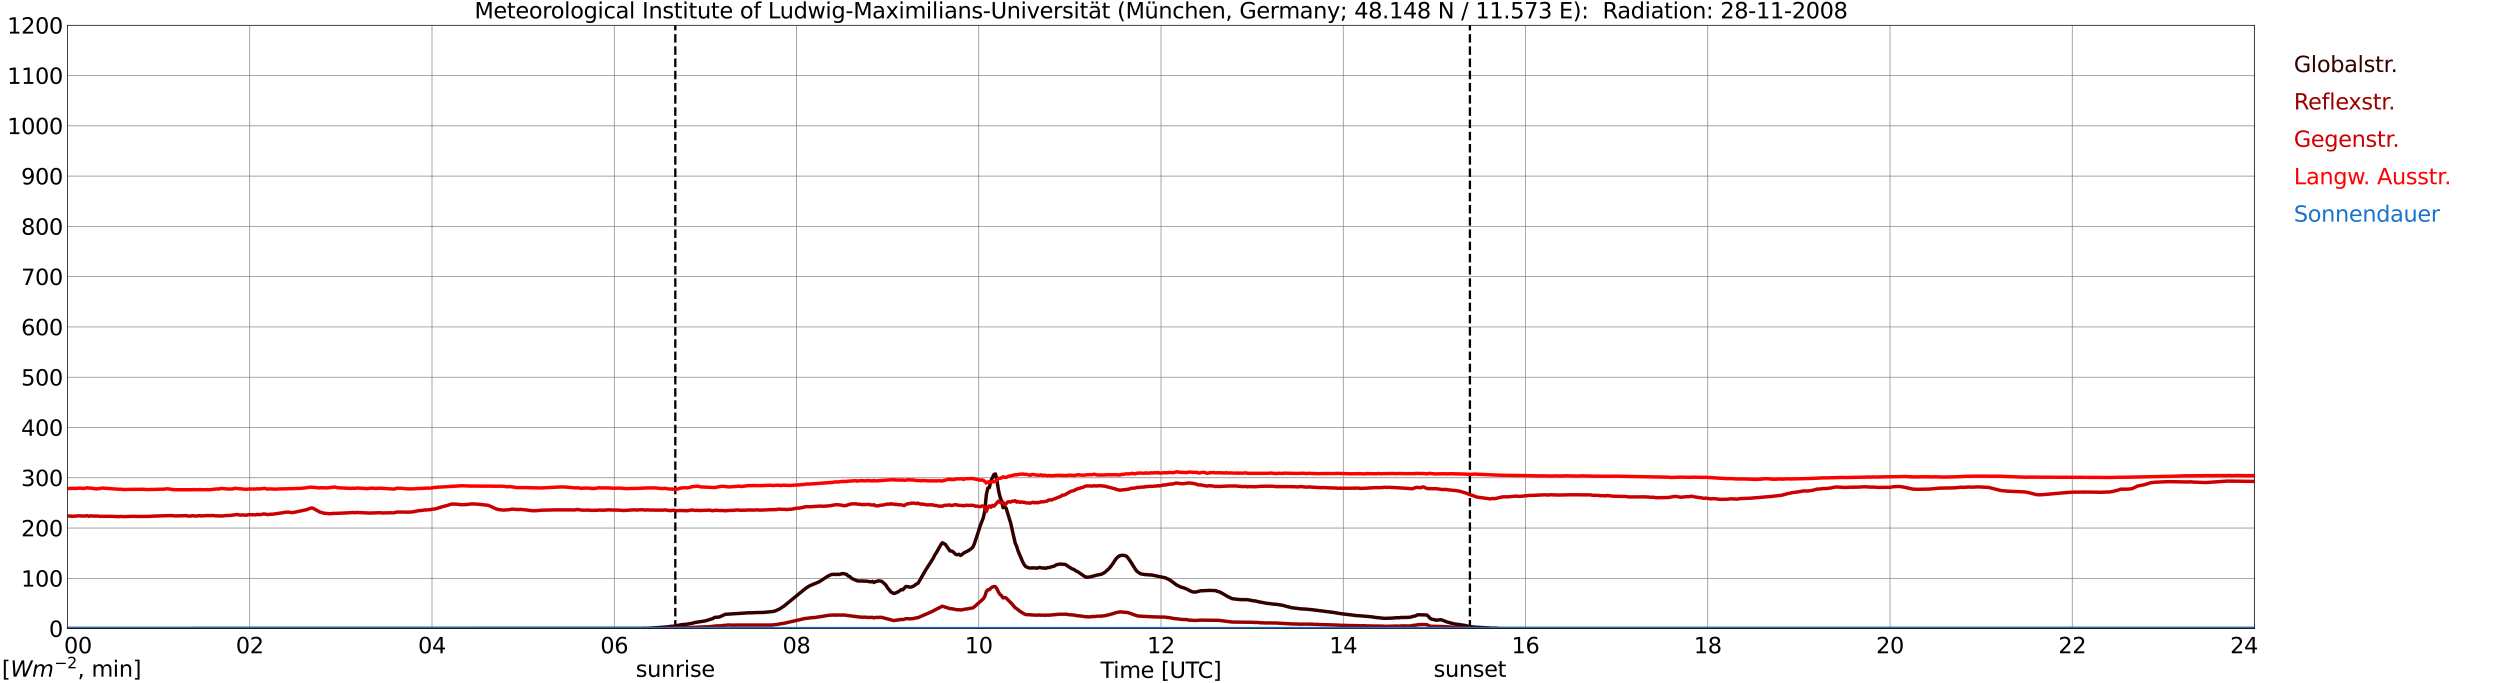<?xml version="1.0" encoding="utf-8" standalone="no"?>
<!DOCTYPE svg PUBLIC "-//W3C//DTD SVG 1.1//EN"
  "http://www.w3.org/Graphics/SVG/1.1/DTD/svg11.dtd">
<svg xmlns:xlink="http://www.w3.org/1999/xlink" width="1085.4pt" height="296.64pt" viewBox="0 0 1085.4 296.64" xmlns="http://www.w3.org/2000/svg" version="1.1">
 <defs>
  <style type="text/css">*{stroke-linejoin: round; stroke-linecap: butt}</style>
 </defs>
 <g id="figure_1">
  <g id="patch_1">
   <path d="M 0 296.64 
L 1085.4 296.64 
L 1085.4 0 
L 0 0 
z
" style="fill: #ffffff"/>
  </g>
  <g id="axes_1">
   <g id="patch_2">
    <path d="M 29.306 272.909 
L 978.814 272.909 
L 978.814 10.976 
L 29.306 10.976 
z
" style="fill: #ffffff"/>
   </g>
   <g id="patch_3">
    <path d="M 978.814 272.909 
L 978.814 272.909 
L 978.814 10.976 
L 978.814 10.976 
z
" clip-path="url(#pf8d378f68e)" style="fill: #d3d3d3; opacity: 0.25; stroke: #d3d3d3; stroke-linejoin: miter"/>
   </g>
   <g id="matplotlib.axis_1">
    <g id="xtick_1">
     <g id="line2d_1">
      <path d="M 29.306 272.909 
L 29.306 10.976 
" clip-path="url(#pf8d378f68e)" style="fill: none; stroke: #808080; stroke-width: 0.3; stroke-linecap: square"/>
     </g>
     <g id="line2d_2"/>
     <g id="text_1">
      <!--    00 -->
      <g transform="translate(18.733 283.627) scale(0.095 -0.095)">
       <defs>
        <path id="DejaVuSans-20" transform="scale(0.016)"/>
        <path id="DejaVuSans-30" d="M 2034 4250 
Q 1547 4250 1301 3770 
Q 1056 3291 1056 2328 
Q 1056 1369 1301 889 
Q 1547 409 2034 409 
Q 2525 409 2770 889 
Q 3016 1369 3016 2328 
Q 3016 3291 2770 3770 
Q 2525 4250 2034 4250 
z
M 2034 4750 
Q 2819 4750 3233 4129 
Q 3647 3509 3647 2328 
Q 3647 1150 3233 529 
Q 2819 -91 2034 -91 
Q 1250 -91 836 529 
Q 422 1150 422 2328 
Q 422 3509 836 4129 
Q 1250 4750 2034 4750 
z
" transform="scale(0.016)"/>
       </defs>
       <use xlink:href="#DejaVuSans-20"/>
       <use xlink:href="#DejaVuSans-20" transform="translate(31.787 0)"/>
       <use xlink:href="#DejaVuSans-20" transform="translate(63.574 0)"/>
       <use xlink:href="#DejaVuSans-30" transform="translate(95.361 0)"/>
       <use xlink:href="#DejaVuSans-30" transform="translate(158.984 0)"/>
      </g>
     </g>
    </g>
    <g id="xtick_2">
     <g id="line2d_3">
      <path d="M 108.431 272.909 
L 108.431 10.976 
" clip-path="url(#pf8d378f68e)" style="fill: none; stroke: #808080; stroke-width: 0.3; stroke-linecap: square"/>
     </g>
     <g id="line2d_4"/>
     <g id="text_2">
      <!-- 02 -->
      <g transform="translate(102.387 283.627) scale(0.095 -0.095)">
       <defs>
        <path id="DejaVuSans-32" d="M 1228 531 
L 3431 531 
L 3431 0 
L 469 0 
L 469 531 
Q 828 903 1448 1529 
Q 2069 2156 2228 2338 
Q 2531 2678 2651 2914 
Q 2772 3150 2772 3378 
Q 2772 3750 2511 3984 
Q 2250 4219 1831 4219 
Q 1534 4219 1204 4116 
Q 875 4013 500 3803 
L 500 4441 
Q 881 4594 1212 4672 
Q 1544 4750 1819 4750 
Q 2544 4750 2975 4387 
Q 3406 4025 3406 3419 
Q 3406 3131 3298 2873 
Q 3191 2616 2906 2266 
Q 2828 2175 2409 1742 
Q 1991 1309 1228 531 
z
" transform="scale(0.016)"/>
       </defs>
       <use xlink:href="#DejaVuSans-30"/>
       <use xlink:href="#DejaVuSans-32" transform="translate(63.623 0)"/>
      </g>
     </g>
    </g>
    <g id="xtick_3">
     <g id="line2d_5">
      <path d="M 187.557 272.909 
L 187.557 10.976 
" clip-path="url(#pf8d378f68e)" style="fill: none; stroke: #808080; stroke-width: 0.3; stroke-linecap: square"/>
     </g>
     <g id="line2d_6"/>
     <g id="text_3">
      <!-- 04 -->
      <g transform="translate(181.513 283.627) scale(0.095 -0.095)">
       <defs>
        <path id="DejaVuSans-34" d="M 2419 4116 
L 825 1625 
L 2419 1625 
L 2419 4116 
z
M 2253 4666 
L 3047 4666 
L 3047 1625 
L 3713 1625 
L 3713 1100 
L 3047 1100 
L 3047 0 
L 2419 0 
L 2419 1100 
L 313 1100 
L 313 1709 
L 2253 4666 
z
" transform="scale(0.016)"/>
       </defs>
       <use xlink:href="#DejaVuSans-30"/>
       <use xlink:href="#DejaVuSans-34" transform="translate(63.623 0)"/>
      </g>
     </g>
    </g>
    <g id="xtick_4">
     <g id="line2d_7">
      <path d="M 266.683 272.909 
L 266.683 10.976 
" clip-path="url(#pf8d378f68e)" style="fill: none; stroke: #808080; stroke-width: 0.3; stroke-linecap: square"/>
     </g>
     <g id="line2d_8"/>
     <g id="text_4">
      <!-- 06 -->
      <g transform="translate(260.638 283.627) scale(0.095 -0.095)">
       <defs>
        <path id="DejaVuSans-36" d="M 2113 2584 
Q 1688 2584 1439 2293 
Q 1191 2003 1191 1497 
Q 1191 994 1439 701 
Q 1688 409 2113 409 
Q 2538 409 2786 701 
Q 3034 994 3034 1497 
Q 3034 2003 2786 2293 
Q 2538 2584 2113 2584 
z
M 3366 4563 
L 3366 3988 
Q 3128 4100 2886 4159 
Q 2644 4219 2406 4219 
Q 1781 4219 1451 3797 
Q 1122 3375 1075 2522 
Q 1259 2794 1537 2939 
Q 1816 3084 2150 3084 
Q 2853 3084 3261 2657 
Q 3669 2231 3669 1497 
Q 3669 778 3244 343 
Q 2819 -91 2113 -91 
Q 1303 -91 875 529 
Q 447 1150 447 2328 
Q 447 3434 972 4092 
Q 1497 4750 2381 4750 
Q 2619 4750 2861 4703 
Q 3103 4656 3366 4563 
z
" transform="scale(0.016)"/>
       </defs>
       <use xlink:href="#DejaVuSans-30"/>
       <use xlink:href="#DejaVuSans-36" transform="translate(63.623 0)"/>
      </g>
     </g>
    </g>
    <g id="xtick_5">
     <g id="line2d_9">
      <path d="M 345.808 272.909 
L 345.808 10.976 
" clip-path="url(#pf8d378f68e)" style="fill: none; stroke: #808080; stroke-width: 0.3; stroke-linecap: square"/>
     </g>
     <g id="line2d_10"/>
     <g id="text_5">
      <!-- 08 -->
      <g transform="translate(339.764 283.627) scale(0.095 -0.095)">
       <defs>
        <path id="DejaVuSans-38" d="M 2034 2216 
Q 1584 2216 1326 1975 
Q 1069 1734 1069 1313 
Q 1069 891 1326 650 
Q 1584 409 2034 409 
Q 2484 409 2743 651 
Q 3003 894 3003 1313 
Q 3003 1734 2745 1975 
Q 2488 2216 2034 2216 
z
M 1403 2484 
Q 997 2584 770 2862 
Q 544 3141 544 3541 
Q 544 4100 942 4425 
Q 1341 4750 2034 4750 
Q 2731 4750 3128 4425 
Q 3525 4100 3525 3541 
Q 3525 3141 3298 2862 
Q 3072 2584 2669 2484 
Q 3125 2378 3379 2068 
Q 3634 1759 3634 1313 
Q 3634 634 3220 271 
Q 2806 -91 2034 -91 
Q 1263 -91 848 271 
Q 434 634 434 1313 
Q 434 1759 690 2068 
Q 947 2378 1403 2484 
z
M 1172 3481 
Q 1172 3119 1398 2916 
Q 1625 2713 2034 2713 
Q 2441 2713 2670 2916 
Q 2900 3119 2900 3481 
Q 2900 3844 2670 4047 
Q 2441 4250 2034 4250 
Q 1625 4250 1398 4047 
Q 1172 3844 1172 3481 
z
" transform="scale(0.016)"/>
       </defs>
       <use xlink:href="#DejaVuSans-30"/>
       <use xlink:href="#DejaVuSans-38" transform="translate(63.623 0)"/>
      </g>
     </g>
    </g>
    <g id="xtick_6">
     <g id="line2d_11">
      <path d="M 424.934 272.909 
L 424.934 10.976 
" clip-path="url(#pf8d378f68e)" style="fill: none; stroke: #808080; stroke-width: 0.3; stroke-linecap: square"/>
     </g>
     <g id="line2d_12"/>
     <g id="text_6">
      <!-- 10 -->
      <g transform="translate(418.89 283.627) scale(0.095 -0.095)">
       <defs>
        <path id="DejaVuSans-31" d="M 794 531 
L 1825 531 
L 1825 4091 
L 703 3866 
L 703 4441 
L 1819 4666 
L 2450 4666 
L 2450 531 
L 3481 531 
L 3481 0 
L 794 0 
L 794 531 
z
" transform="scale(0.016)"/>
       </defs>
       <use xlink:href="#DejaVuSans-31"/>
       <use xlink:href="#DejaVuSans-30" transform="translate(63.623 0)"/>
      </g>
     </g>
    </g>
    <g id="xtick_7">
     <g id="line2d_13">
      <path d="M 504.06 272.909 
L 504.06 10.976 
" clip-path="url(#pf8d378f68e)" style="fill: none; stroke: #808080; stroke-width: 0.3; stroke-linecap: square"/>
     </g>
     <g id="line2d_14"/>
     <g id="text_7">
      <!-- 12 -->
      <g transform="translate(498.015 283.627) scale(0.095 -0.095)">
       <use xlink:href="#DejaVuSans-31"/>
       <use xlink:href="#DejaVuSans-32" transform="translate(63.623 0)"/>
      </g>
     </g>
    </g>
    <g id="xtick_8">
     <g id="line2d_15">
      <path d="M 583.185 272.909 
L 583.185 10.976 
" clip-path="url(#pf8d378f68e)" style="fill: none; stroke: #808080; stroke-width: 0.3; stroke-linecap: square"/>
     </g>
     <g id="line2d_16"/>
     <g id="text_8">
      <!-- 14 -->
      <g transform="translate(577.141 283.627) scale(0.095 -0.095)">
       <use xlink:href="#DejaVuSans-31"/>
       <use xlink:href="#DejaVuSans-34" transform="translate(63.623 0)"/>
      </g>
     </g>
    </g>
    <g id="xtick_9">
     <g id="line2d_17">
      <path d="M 662.311 272.909 
L 662.311 10.976 
" clip-path="url(#pf8d378f68e)" style="fill: none; stroke: #808080; stroke-width: 0.3; stroke-linecap: square"/>
     </g>
     <g id="line2d_18"/>
     <g id="text_9">
      <!-- 16 -->
      <g transform="translate(656.267 283.627) scale(0.095 -0.095)">
       <use xlink:href="#DejaVuSans-31"/>
       <use xlink:href="#DejaVuSans-36" transform="translate(63.623 0)"/>
      </g>
     </g>
    </g>
    <g id="xtick_10">
     <g id="line2d_19">
      <path d="M 741.437 272.909 
L 741.437 10.976 
" clip-path="url(#pf8d378f68e)" style="fill: none; stroke: #808080; stroke-width: 0.3; stroke-linecap: square"/>
     </g>
     <g id="line2d_20"/>
     <g id="text_10">
      <!-- 18 -->
      <g transform="translate(735.392 283.627) scale(0.095 -0.095)">
       <use xlink:href="#DejaVuSans-31"/>
       <use xlink:href="#DejaVuSans-38" transform="translate(63.623 0)"/>
      </g>
     </g>
    </g>
    <g id="xtick_11">
     <g id="line2d_21">
      <path d="M 820.562 272.909 
L 820.562 10.976 
" clip-path="url(#pf8d378f68e)" style="fill: none; stroke: #808080; stroke-width: 0.3; stroke-linecap: square"/>
     </g>
     <g id="line2d_22"/>
     <g id="text_11">
      <!-- 20 -->
      <g transform="translate(814.518 283.627) scale(0.095 -0.095)">
       <use xlink:href="#DejaVuSans-32"/>
       <use xlink:href="#DejaVuSans-30" transform="translate(63.623 0)"/>
      </g>
     </g>
    </g>
    <g id="xtick_12">
     <g id="line2d_23">
      <path d="M 899.688 272.909 
L 899.688 10.976 
" clip-path="url(#pf8d378f68e)" style="fill: none; stroke: #808080; stroke-width: 0.3; stroke-linecap: square"/>
     </g>
     <g id="line2d_24"/>
     <g id="text_12">
      <!-- 22 -->
      <g transform="translate(893.644 283.627) scale(0.095 -0.095)">
       <use xlink:href="#DejaVuSans-32"/>
       <use xlink:href="#DejaVuSans-32" transform="translate(63.623 0)"/>
      </g>
     </g>
    </g>
    <g id="xtick_13">
     <g id="line2d_25">
      <path d="M 978.814 272.909 
L 978.814 10.976 
" clip-path="url(#pf8d378f68e)" style="fill: none; stroke: #808080; stroke-width: 0.3; stroke-linecap: square"/>
     </g>
     <g id="line2d_26"/>
     <g id="text_13">
      <!-- 24    -->
      <g transform="translate(968.241 283.627) scale(0.095 -0.095)">
       <use xlink:href="#DejaVuSans-32"/>
       <use xlink:href="#DejaVuSans-34" transform="translate(63.623 0)"/>
       <use xlink:href="#DejaVuSans-20" transform="translate(127.246 0)"/>
       <use xlink:href="#DejaVuSans-20" transform="translate(159.033 0)"/>
       <use xlink:href="#DejaVuSans-20" transform="translate(190.82 0)"/>
      </g>
     </g>
    </g>
    <g id="text_14">
     <!-- Time [UTC] -->
     <g transform="translate(477.806 294.322) scale(0.095 -0.095)">
      <defs>
       <path id="DejaVuSans-54" d="M -19 4666 
L 3928 4666 
L 3928 4134 
L 2272 4134 
L 2272 0 
L 1638 0 
L 1638 4134 
L -19 4134 
L -19 4666 
z
" transform="scale(0.016)"/>
       <path id="DejaVuSans-69" d="M 603 3500 
L 1178 3500 
L 1178 0 
L 603 0 
L 603 3500 
z
M 603 4863 
L 1178 4863 
L 1178 4134 
L 603 4134 
L 603 4863 
z
" transform="scale(0.016)"/>
       <path id="DejaVuSans-6d" d="M 3328 2828 
Q 3544 3216 3844 3400 
Q 4144 3584 4550 3584 
Q 5097 3584 5394 3201 
Q 5691 2819 5691 2113 
L 5691 0 
L 5113 0 
L 5113 2094 
Q 5113 2597 4934 2840 
Q 4756 3084 4391 3084 
Q 3944 3084 3684 2787 
Q 3425 2491 3425 1978 
L 3425 0 
L 2847 0 
L 2847 2094 
Q 2847 2600 2669 2842 
Q 2491 3084 2119 3084 
Q 1678 3084 1418 2786 
Q 1159 2488 1159 1978 
L 1159 0 
L 581 0 
L 581 3500 
L 1159 3500 
L 1159 2956 
Q 1356 3278 1631 3431 
Q 1906 3584 2284 3584 
Q 2666 3584 2933 3390 
Q 3200 3197 3328 2828 
z
" transform="scale(0.016)"/>
       <path id="DejaVuSans-65" d="M 3597 1894 
L 3597 1613 
L 953 1613 
Q 991 1019 1311 708 
Q 1631 397 2203 397 
Q 2534 397 2845 478 
Q 3156 559 3463 722 
L 3463 178 
Q 3153 47 2828 -22 
Q 2503 -91 2169 -91 
Q 1331 -91 842 396 
Q 353 884 353 1716 
Q 353 2575 817 3079 
Q 1281 3584 2069 3584 
Q 2775 3584 3186 3129 
Q 3597 2675 3597 1894 
z
M 3022 2063 
Q 3016 2534 2758 2815 
Q 2500 3097 2075 3097 
Q 1594 3097 1305 2825 
Q 1016 2553 972 2059 
L 3022 2063 
z
" transform="scale(0.016)"/>
       <path id="DejaVuSans-5b" d="M 550 4863 
L 1875 4863 
L 1875 4416 
L 1125 4416 
L 1125 -397 
L 1875 -397 
L 1875 -844 
L 550 -844 
L 550 4863 
z
" transform="scale(0.016)"/>
       <path id="DejaVuSans-55" d="M 556 4666 
L 1191 4666 
L 1191 1831 
Q 1191 1081 1462 751 
Q 1734 422 2344 422 
Q 2950 422 3222 751 
Q 3494 1081 3494 1831 
L 3494 4666 
L 4128 4666 
L 4128 1753 
Q 4128 841 3676 375 
Q 3225 -91 2344 -91 
Q 1459 -91 1007 375 
Q 556 841 556 1753 
L 556 4666 
z
" transform="scale(0.016)"/>
       <path id="DejaVuSans-43" d="M 4122 4306 
L 4122 3641 
Q 3803 3938 3442 4084 
Q 3081 4231 2675 4231 
Q 1875 4231 1450 3742 
Q 1025 3253 1025 2328 
Q 1025 1406 1450 917 
Q 1875 428 2675 428 
Q 3081 428 3442 575 
Q 3803 722 4122 1019 
L 4122 359 
Q 3791 134 3420 21 
Q 3050 -91 2638 -91 
Q 1578 -91 968 557 
Q 359 1206 359 2328 
Q 359 3453 968 4101 
Q 1578 4750 2638 4750 
Q 3056 4750 3426 4639 
Q 3797 4528 4122 4306 
z
" transform="scale(0.016)"/>
       <path id="DejaVuSans-5d" d="M 1947 4863 
L 1947 -844 
L 622 -844 
L 622 -397 
L 1369 -397 
L 1369 4416 
L 622 4416 
L 622 4863 
L 1947 4863 
z
" transform="scale(0.016)"/>
      </defs>
      <use xlink:href="#DejaVuSans-54"/>
      <use xlink:href="#DejaVuSans-69" transform="translate(57.959 0)"/>
      <use xlink:href="#DejaVuSans-6d" transform="translate(85.742 0)"/>
      <use xlink:href="#DejaVuSans-65" transform="translate(183.154 0)"/>
      <use xlink:href="#DejaVuSans-20" transform="translate(244.678 0)"/>
      <use xlink:href="#DejaVuSans-5b" transform="translate(276.465 0)"/>
      <use xlink:href="#DejaVuSans-55" transform="translate(315.479 0)"/>
      <use xlink:href="#DejaVuSans-54" transform="translate(388.672 0)"/>
      <use xlink:href="#DejaVuSans-43" transform="translate(443.881 0)"/>
      <use xlink:href="#DejaVuSans-5d" transform="translate(513.705 0)"/>
     </g>
    </g>
   </g>
   <g id="matplotlib.axis_2">
    <g id="ytick_1">
     <g id="line2d_27">
      <path d="M 29.306 272.909 
L 978.814 272.909 
" clip-path="url(#pf8d378f68e)" style="fill: none; stroke: #808080; stroke-width: 0.3; stroke-linecap: square"/>
     </g>
     <g id="line2d_28"/>
     <g id="text_15">
      <!-- 0 -->
      <g transform="translate(21.261 276.518) scale(0.095 -0.095)">
       <use xlink:href="#DejaVuSans-30"/>
      </g>
     </g>
    </g>
    <g id="ytick_2">
     <g id="line2d_29">
      <path d="M 29.306 251.081 
L 978.814 251.081 
" clip-path="url(#pf8d378f68e)" style="fill: none; stroke: #808080; stroke-width: 0.3; stroke-linecap: square"/>
     </g>
     <g id="line2d_30"/>
     <g id="text_16">
      <!-- 100 -->
      <g transform="translate(9.173 254.69) scale(0.095 -0.095)">
       <use xlink:href="#DejaVuSans-31"/>
       <use xlink:href="#DejaVuSans-30" transform="translate(63.623 0)"/>
       <use xlink:href="#DejaVuSans-30" transform="translate(127.246 0)"/>
      </g>
     </g>
    </g>
    <g id="ytick_3">
     <g id="line2d_31">
      <path d="M 29.306 229.253 
L 978.814 229.253 
" clip-path="url(#pf8d378f68e)" style="fill: none; stroke: #808080; stroke-width: 0.3; stroke-linecap: square"/>
     </g>
     <g id="line2d_32"/>
     <g id="text_17">
      <!-- 200 -->
      <g transform="translate(9.173 232.863) scale(0.095 -0.095)">
       <use xlink:href="#DejaVuSans-32"/>
       <use xlink:href="#DejaVuSans-30" transform="translate(63.623 0)"/>
       <use xlink:href="#DejaVuSans-30" transform="translate(127.246 0)"/>
      </g>
     </g>
    </g>
    <g id="ytick_4">
     <g id="line2d_33">
      <path d="M 29.306 207.426 
L 978.814 207.426 
" clip-path="url(#pf8d378f68e)" style="fill: none; stroke: #808080; stroke-width: 0.3; stroke-linecap: square"/>
     </g>
     <g id="line2d_34"/>
     <g id="text_18">
      <!-- 300 -->
      <g transform="translate(9.173 211.035) scale(0.095 -0.095)">
       <defs>
        <path id="DejaVuSans-33" d="M 2597 2516 
Q 3050 2419 3304 2112 
Q 3559 1806 3559 1356 
Q 3559 666 3084 287 
Q 2609 -91 1734 -91 
Q 1441 -91 1130 -33 
Q 819 25 488 141 
L 488 750 
Q 750 597 1062 519 
Q 1375 441 1716 441 
Q 2309 441 2620 675 
Q 2931 909 2931 1356 
Q 2931 1769 2642 2001 
Q 2353 2234 1838 2234 
L 1294 2234 
L 1294 2753 
L 1863 2753 
Q 2328 2753 2575 2939 
Q 2822 3125 2822 3475 
Q 2822 3834 2567 4026 
Q 2313 4219 1838 4219 
Q 1578 4219 1281 4162 
Q 984 4106 628 3988 
L 628 4550 
Q 988 4650 1302 4700 
Q 1616 4750 1894 4750 
Q 2613 4750 3031 4423 
Q 3450 4097 3450 3541 
Q 3450 3153 3228 2886 
Q 3006 2619 2597 2516 
z
" transform="scale(0.016)"/>
       </defs>
       <use xlink:href="#DejaVuSans-33"/>
       <use xlink:href="#DejaVuSans-30" transform="translate(63.623 0)"/>
       <use xlink:href="#DejaVuSans-30" transform="translate(127.246 0)"/>
      </g>
     </g>
    </g>
    <g id="ytick_5">
     <g id="line2d_35">
      <path d="M 29.306 185.598 
L 978.814 185.598 
" clip-path="url(#pf8d378f68e)" style="fill: none; stroke: #808080; stroke-width: 0.3; stroke-linecap: square"/>
     </g>
     <g id="line2d_36"/>
     <g id="text_19">
      <!-- 400 -->
      <g transform="translate(9.173 189.207) scale(0.095 -0.095)">
       <use xlink:href="#DejaVuSans-34"/>
       <use xlink:href="#DejaVuSans-30" transform="translate(63.623 0)"/>
       <use xlink:href="#DejaVuSans-30" transform="translate(127.246 0)"/>
      </g>
     </g>
    </g>
    <g id="ytick_6">
     <g id="line2d_37">
      <path d="M 29.306 163.77 
L 978.814 163.77 
" clip-path="url(#pf8d378f68e)" style="fill: none; stroke: #808080; stroke-width: 0.3; stroke-linecap: square"/>
     </g>
     <g id="line2d_38"/>
     <g id="text_20">
      <!-- 500 -->
      <g transform="translate(9.173 167.379) scale(0.095 -0.095)">
       <defs>
        <path id="DejaVuSans-35" d="M 691 4666 
L 3169 4666 
L 3169 4134 
L 1269 4134 
L 1269 2991 
Q 1406 3038 1543 3061 
Q 1681 3084 1819 3084 
Q 2600 3084 3056 2656 
Q 3513 2228 3513 1497 
Q 3513 744 3044 326 
Q 2575 -91 1722 -91 
Q 1428 -91 1123 -41 
Q 819 9 494 109 
L 494 744 
Q 775 591 1075 516 
Q 1375 441 1709 441 
Q 2250 441 2565 725 
Q 2881 1009 2881 1497 
Q 2881 1984 2565 2268 
Q 2250 2553 1709 2553 
Q 1456 2553 1204 2497 
Q 953 2441 691 2322 
L 691 4666 
z
" transform="scale(0.016)"/>
       </defs>
       <use xlink:href="#DejaVuSans-35"/>
       <use xlink:href="#DejaVuSans-30" transform="translate(63.623 0)"/>
       <use xlink:href="#DejaVuSans-30" transform="translate(127.246 0)"/>
      </g>
     </g>
    </g>
    <g id="ytick_7">
     <g id="line2d_39">
      <path d="M 29.306 141.942 
L 978.814 141.942 
" clip-path="url(#pf8d378f68e)" style="fill: none; stroke: #808080; stroke-width: 0.3; stroke-linecap: square"/>
     </g>
     <g id="line2d_40"/>
     <g id="text_21">
      <!-- 600 -->
      <g transform="translate(9.173 145.551) scale(0.095 -0.095)">
       <use xlink:href="#DejaVuSans-36"/>
       <use xlink:href="#DejaVuSans-30" transform="translate(63.623 0)"/>
       <use xlink:href="#DejaVuSans-30" transform="translate(127.246 0)"/>
      </g>
     </g>
    </g>
    <g id="ytick_8">
     <g id="line2d_41">
      <path d="M 29.306 120.114 
L 978.814 120.114 
" clip-path="url(#pf8d378f68e)" style="fill: none; stroke: #808080; stroke-width: 0.3; stroke-linecap: square"/>
     </g>
     <g id="line2d_42"/>
     <g id="text_22">
      <!-- 700 -->
      <g transform="translate(9.173 123.724) scale(0.095 -0.095)">
       <defs>
        <path id="DejaVuSans-37" d="M 525 4666 
L 3525 4666 
L 3525 4397 
L 1831 0 
L 1172 0 
L 2766 4134 
L 525 4134 
L 525 4666 
z
" transform="scale(0.016)"/>
       </defs>
       <use xlink:href="#DejaVuSans-37"/>
       <use xlink:href="#DejaVuSans-30" transform="translate(63.623 0)"/>
       <use xlink:href="#DejaVuSans-30" transform="translate(127.246 0)"/>
      </g>
     </g>
    </g>
    <g id="ytick_9">
     <g id="line2d_43">
      <path d="M 29.306 98.287 
L 978.814 98.287 
" clip-path="url(#pf8d378f68e)" style="fill: none; stroke: #808080; stroke-width: 0.3; stroke-linecap: square"/>
     </g>
     <g id="line2d_44"/>
     <g id="text_23">
      <!-- 800 -->
      <g transform="translate(9.173 101.896) scale(0.095 -0.095)">
       <use xlink:href="#DejaVuSans-38"/>
       <use xlink:href="#DejaVuSans-30" transform="translate(63.623 0)"/>
       <use xlink:href="#DejaVuSans-30" transform="translate(127.246 0)"/>
      </g>
     </g>
    </g>
    <g id="ytick_10">
     <g id="line2d_45">
      <path d="M 29.306 76.459 
L 978.814 76.459 
" clip-path="url(#pf8d378f68e)" style="fill: none; stroke: #808080; stroke-width: 0.3; stroke-linecap: square"/>
     </g>
     <g id="line2d_46"/>
     <g id="text_24">
      <!-- 900 -->
      <g transform="translate(9.173 80.068) scale(0.095 -0.095)">
       <defs>
        <path id="DejaVuSans-39" d="M 703 97 
L 703 672 
Q 941 559 1184 500 
Q 1428 441 1663 441 
Q 2288 441 2617 861 
Q 2947 1281 2994 2138 
Q 2813 1869 2534 1725 
Q 2256 1581 1919 1581 
Q 1219 1581 811 2004 
Q 403 2428 403 3163 
Q 403 3881 828 4315 
Q 1253 4750 1959 4750 
Q 2769 4750 3195 4129 
Q 3622 3509 3622 2328 
Q 3622 1225 3098 567 
Q 2575 -91 1691 -91 
Q 1453 -91 1209 -44 
Q 966 3 703 97 
z
M 1959 2075 
Q 2384 2075 2632 2365 
Q 2881 2656 2881 3163 
Q 2881 3666 2632 3958 
Q 2384 4250 1959 4250 
Q 1534 4250 1286 3958 
Q 1038 3666 1038 3163 
Q 1038 2656 1286 2365 
Q 1534 2075 1959 2075 
z
" transform="scale(0.016)"/>
       </defs>
       <use xlink:href="#DejaVuSans-39"/>
       <use xlink:href="#DejaVuSans-30" transform="translate(63.623 0)"/>
       <use xlink:href="#DejaVuSans-30" transform="translate(127.246 0)"/>
      </g>
     </g>
    </g>
    <g id="ytick_11">
     <g id="line2d_47">
      <path d="M 29.306 54.631 
L 978.814 54.631 
" clip-path="url(#pf8d378f68e)" style="fill: none; stroke: #808080; stroke-width: 0.3; stroke-linecap: square"/>
     </g>
     <g id="line2d_48"/>
     <g id="text_25">
      <!-- 1000 -->
      <g transform="translate(3.128 58.24) scale(0.095 -0.095)">
       <use xlink:href="#DejaVuSans-31"/>
       <use xlink:href="#DejaVuSans-30" transform="translate(63.623 0)"/>
       <use xlink:href="#DejaVuSans-30" transform="translate(127.246 0)"/>
       <use xlink:href="#DejaVuSans-30" transform="translate(190.869 0)"/>
      </g>
     </g>
    </g>
    <g id="ytick_12">
     <g id="line2d_49">
      <path d="M 29.306 32.803 
L 978.814 32.803 
" clip-path="url(#pf8d378f68e)" style="fill: none; stroke: #808080; stroke-width: 0.3; stroke-linecap: square"/>
     </g>
     <g id="line2d_50"/>
     <g id="text_26">
      <!-- 1100 -->
      <g transform="translate(3.128 36.413) scale(0.095 -0.095)">
       <use xlink:href="#DejaVuSans-31"/>
       <use xlink:href="#DejaVuSans-31" transform="translate(63.623 0)"/>
       <use xlink:href="#DejaVuSans-30" transform="translate(127.246 0)"/>
       <use xlink:href="#DejaVuSans-30" transform="translate(190.869 0)"/>
      </g>
     </g>
    </g>
    <g id="ytick_13">
     <g id="line2d_51">
      <path d="M 29.306 10.976 
L 978.814 10.976 
" clip-path="url(#pf8d378f68e)" style="fill: none; stroke: #808080; stroke-width: 0.3; stroke-linecap: square"/>
     </g>
     <g id="line2d_52"/>
     <g id="text_27">
      <!-- 1200 -->
      <g transform="translate(3.128 14.585) scale(0.095 -0.095)">
       <use xlink:href="#DejaVuSans-31"/>
       <use xlink:href="#DejaVuSans-32" transform="translate(63.623 0)"/>
       <use xlink:href="#DejaVuSans-30" transform="translate(127.246 0)"/>
       <use xlink:href="#DejaVuSans-30" transform="translate(190.869 0)"/>
      </g>
     </g>
    </g>
   </g>
   <g id="line2d_53">
    <path d="M 293.19 272.909 
L 293.19 10.976 
" clip-path="url(#pf8d378f68e)" style="fill: none; stroke-dasharray: 3.7,1.6; stroke-dashoffset: 0; stroke: #000000"/>
   </g>
   <g id="line2d_54">
    <path d="M 638.178 272.909 
L 638.178 10.976 
" clip-path="url(#pf8d378f68e)" style="fill: none; stroke-dasharray: 3.7,1.6; stroke-dashoffset: 0; stroke: #000000"/>
   </g>
   <g id="line2d_55">
    <path d="M 29.306 272.909 
L 279.211 272.85 
L 279.87 272.76 
L 280.53 272.85 
L 290.42 272.119 
L 291.08 271.935 
L 292.399 271.889 
L 295.696 271.25 
L 298.333 270.975 
L 300.311 270.654 
L 301.63 270.287 
L 306.246 269.556 
L 309.543 268.55 
L 310.202 268.046 
L 312.18 267.908 
L 313.499 267.36 
L 314.818 266.718 
L 325.368 266.033 
L 326.027 266.079 
L 327.346 265.987 
L 331.302 265.896 
L 335.258 265.529 
L 336.577 265.254 
L 338.555 264.339 
L 340.533 263.012 
L 349.765 255.462 
L 351.083 254.593 
L 351.743 254.226 
L 353.062 253.676 
L 355.699 252.578 
L 358.996 250.428 
L 359.655 250.016 
L 360.974 249.422 
L 361.634 249.422 
L 362.293 249.285 
L 362.952 249.468 
L 363.612 249.285 
L 364.271 249.422 
L 365.59 249.055 
L 366.249 249.055 
L 367.568 249.376 
L 368.227 250.062 
L 368.887 250.245 
L 369.546 250.933 
L 370.206 251.343 
L 372.184 252.168 
L 373.502 252.303 
L 374.162 252.168 
L 374.821 252.303 
L 376.14 252.303 
L 378.118 252.624 
L 378.777 252.395 
L 379.437 252.899 
L 380.096 252.487 
L 380.756 252.395 
L 381.415 252.168 
L 382.734 252.349 
L 384.053 253.449 
L 384.712 254.181 
L 385.371 255.279 
L 386.031 256.012 
L 386.69 256.927 
L 388.009 257.658 
L 388.668 257.52 
L 389.987 256.927 
L 391.306 255.966 
L 391.965 256.058 
L 393.284 254.639 
L 393.943 254.685 
L 395.262 254.958 
L 396.581 254.501 
L 397.899 253.539 
L 398.559 253.266 
L 401.856 247.545 
L 405.153 242.42 
L 405.812 241.001 
L 406.471 240.041 
L 408.45 236.563 
L 409.109 235.647 
L 410.428 236.334 
L 412.406 239.172 
L 413.065 239.218 
L 413.725 239.536 
L 415.043 240.772 
L 415.703 240.818 
L 416.362 240.636 
L 417.022 241.138 
L 417.681 240.772 
L 418.34 240.132 
L 420.318 239.126 
L 421.637 238.255 
L 422.297 237.661 
L 422.956 236.288 
L 424.275 232.353 
L 425.593 228.188 
L 426.912 224.803 
L 427.572 221.736 
L 428.231 214.736 
L 428.89 211.898 
L 429.55 211.669 
L 430.209 208.785 
L 431.528 206.039 
L 432.187 205.767 
L 432.847 208.602 
L 433.506 212.858 
L 434.165 215.742 
L 434.825 217.436 
L 435.484 220.409 
L 436.144 219.952 
L 436.803 220.592 
L 438.781 227.044 
L 440.759 235.784 
L 441.419 237.295 
L 442.078 239.401 
L 444.056 244.068 
L 444.716 245.212 
L 445.375 246.034 
L 446.694 246.539 
L 447.353 246.63 
L 448.672 246.539 
L 449.331 246.539 
L 449.991 246.722 
L 451.309 246.355 
L 452.628 246.63 
L 453.287 246.585 
L 453.947 246.768 
L 454.606 246.493 
L 455.925 246.309 
L 456.584 246.034 
L 457.244 245.943 
L 457.903 245.67 
L 458.563 245.212 
L 460.541 244.845 
L 461.2 245.028 
L 461.859 244.982 
L 462.519 245.074 
L 465.156 246.814 
L 466.475 247.362 
L 467.134 247.912 
L 467.794 248.141 
L 469.772 249.514 
L 471.091 250.383 
L 471.75 250.612 
L 473.069 250.52 
L 476.366 249.651 
L 477.685 249.422 
L 478.344 249.239 
L 479.663 248.505 
L 481.641 246.722 
L 482.96 244.982 
L 484.278 242.97 
L 484.938 242.145 
L 485.597 241.597 
L 486.256 241.23 
L 487.575 241.047 
L 488.894 241.368 
L 489.553 241.964 
L 490.872 243.839 
L 492.85 247.043 
L 493.51 247.957 
L 494.828 248.918 
L 495.488 249.193 
L 497.466 249.514 
L 498.125 249.468 
L 498.785 249.605 
L 500.103 249.651 
L 506.038 250.887 
L 506.697 251.251 
L 507.357 251.48 
L 508.675 252.349 
L 510.654 253.86 
L 512.632 254.866 
L 513.95 255.233 
L 515.269 255.737 
L 516.588 256.468 
L 517.907 257.018 
L 519.226 257.018 
L 521.204 256.514 
L 525.16 256.331 
L 527.797 256.422 
L 528.457 256.743 
L 529.116 256.835 
L 530.435 257.474 
L 533.073 259.031 
L 535.051 259.947 
L 538.348 260.312 
L 541.644 260.358 
L 544.282 260.862 
L 544.941 260.908 
L 546.919 261.364 
L 548.238 261.593 
L 549.557 261.868 
L 552.854 262.281 
L 554.173 262.373 
L 556.81 262.783 
L 558.129 263.15 
L 560.766 263.835 
L 564.723 264.339 
L 566.701 264.431 
L 569.998 264.752 
L 571.317 264.935 
L 577.91 265.758 
L 579.229 265.941 
L 581.867 266.398 
L 587.142 267.039 
L 588.46 267.223 
L 589.779 267.314 
L 591.098 267.406 
L 595.714 267.816 
L 597.032 268.046 
L 599.67 268.321 
L 600.989 268.458 
L 604.286 268.366 
L 606.264 268.183 
L 607.582 268.183 
L 608.242 268.091 
L 609.561 268.091 
L 612.198 268 
L 613.517 267.589 
L 614.176 267.498 
L 614.836 267.269 
L 615.495 266.902 
L 619.451 266.993 
L 620.111 267.544 
L 620.77 268.321 
L 621.429 268.779 
L 622.748 269.052 
L 623.408 269.235 
L 624.067 269.235 
L 625.386 269.052 
L 626.045 269.189 
L 628.023 269.969 
L 631.32 270.883 
L 633.298 271.112 
L 635.936 271.523 
L 637.914 271.981 
L 639.233 272.164 
L 640.552 272.302 
L 642.53 272.394 
L 643.848 272.485 
L 648.464 272.76 
L 649.123 272.715 
L 651.102 272.909 
L 978.154 272.909 
L 978.154 272.909 
" clip-path="url(#pf8d378f68e)" style="fill: none; stroke: #330000; stroke-width: 1.5; stroke-linecap: square"/>
   </g>
   <g id="line2d_56">
    <path d="M 29.306 272.909 
L 289.102 272.909 
L 289.761 272.725 
L 290.42 272.773 
L 291.08 272.68 
L 292.399 272.68 
L 295.036 272.586 
L 297.674 272.494 
L 299.652 272.446 
L 301.63 272.354 
L 305.586 272.167 
L 308.224 272.075 
L 310.861 271.75 
L 312.839 271.702 
L 316.136 271.331 
L 318.114 271.422 
L 320.093 271.376 
L 321.411 271.376 
L 335.258 271.376 
L 335.918 271.237 
L 337.236 271.143 
L 339.215 270.772 
L 340.533 270.584 
L 342.512 270.119 
L 348.446 268.77 
L 349.105 268.585 
L 351.083 268.351 
L 352.402 268.166 
L 353.721 268.118 
L 355.699 267.792 
L 357.018 267.607 
L 359.655 267.142 
L 362.293 267.002 
L 362.952 267.094 
L 363.612 267.002 
L 365.59 267.048 
L 366.249 267.002 
L 373.502 267.932 
L 376.14 267.978 
L 376.799 268.072 
L 378.777 268.026 
L 379.437 268.257 
L 380.096 268.072 
L 382.074 268.026 
L 382.734 268.026 
L 388.009 269.421 
L 391.306 268.956 
L 391.965 269.004 
L 393.284 268.631 
L 393.943 268.585 
L 394.603 268.676 
L 396.581 268.585 
L 397.24 268.351 
L 398.559 268.166 
L 404.493 265.559 
L 406.471 264.536 
L 409.109 263.185 
L 411.746 264.023 
L 412.406 264.256 
L 413.065 264.256 
L 415.703 264.767 
L 416.362 264.675 
L 417.022 264.815 
L 417.681 264.767 
L 418.34 264.582 
L 419.659 264.396 
L 422.297 263.929 
L 422.956 263.512 
L 426.912 259.974 
L 427.572 258.95 
L 428.231 256.809 
L 428.89 256.064 
L 429.55 256.018 
L 430.209 255.274 
L 430.869 254.855 
L 431.528 254.667 
L 432.187 254.761 
L 432.847 255.645 
L 433.506 257.088 
L 434.165 258.066 
L 434.825 258.625 
L 435.484 259.603 
L 436.144 259.415 
L 436.803 259.603 
L 439.44 262.301 
L 440.759 263.883 
L 441.419 264.256 
L 442.737 265.326 
L 444.716 266.583 
L 445.375 266.814 
L 449.991 267.094 
L 451.309 267.002 
L 451.969 267.094 
L 452.628 267.048 
L 453.947 267.142 
L 454.606 267.048 
L 455.925 267.094 
L 456.584 266.954 
L 457.903 266.863 
L 459.881 266.675 
L 461.2 266.675 
L 463.178 266.675 
L 463.838 266.863 
L 466.475 267.048 
L 467.134 267.234 
L 469.772 267.513 
L 471.091 267.747 
L 473.069 267.838 
L 474.388 267.653 
L 475.047 267.701 
L 476.366 267.513 
L 477.685 267.513 
L 479.663 267.327 
L 482.3 266.675 
L 483.619 266.304 
L 484.278 266.024 
L 486.256 265.651 
L 489.553 265.93 
L 490.872 266.35 
L 492.85 267.094 
L 494.169 267.467 
L 499.444 267.747 
L 501.422 267.838 
L 503.4 267.886 
L 506.038 267.932 
L 506.697 268.118 
L 507.357 268.118 
L 509.994 268.585 
L 511.972 268.77 
L 513.291 268.956 
L 515.269 269.004 
L 515.929 269.189 
L 517.247 269.281 
L 518.566 269.375 
L 519.885 269.329 
L 521.204 269.235 
L 529.116 269.329 
L 535.051 270.073 
L 543.623 270.167 
L 544.941 270.259 
L 545.601 270.213 
L 546.919 270.353 
L 548.898 270.447 
L 550.216 270.447 
L 554.173 270.492 
L 555.491 270.584 
L 561.426 270.912 
L 562.745 270.912 
L 564.723 271.003 
L 566.701 270.957 
L 569.998 271.003 
L 570.657 271.097 
L 571.976 271.097 
L 573.954 271.191 
L 575.932 271.237 
L 579.229 271.331 
L 583.185 271.516 
L 588.46 271.61 
L 590.439 271.702 
L 592.417 271.656 
L 593.076 271.75 
L 594.395 271.75 
L 596.373 271.796 
L 600.329 271.841 
L 601.648 271.935 
L 604.945 271.841 
L 606.264 271.796 
L 607.582 271.889 
L 608.242 271.75 
L 609.561 271.75 
L 612.198 271.796 
L 613.517 271.516 
L 614.836 271.422 
L 615.495 271.237 
L 617.473 271.143 
L 619.451 271.191 
L 620.77 271.796 
L 621.429 271.935 
L 622.748 271.935 
L 626.705 272.027 
L 637.255 272.725 
L 639.233 272.773 
L 639.892 272.909 
L 978.154 272.909 
L 978.154 272.909 
" clip-path="url(#pf8d378f68e)" style="fill: none; stroke: #990000; stroke-width: 1.5; stroke-linecap: square"/>
   </g>
   <g id="line2d_57">
    <path d="M 29.306 224.071 
L 30.625 224.028 
L 31.284 224.231 
L 31.943 224.074 
L 32.603 224.102 
L 33.921 223.943 
L 36.559 224.054 
L 37.878 223.886 
L 38.537 224.167 
L 39.197 223.973 
L 41.834 224.104 
L 42.493 224.017 
L 43.153 224.178 
L 46.45 224.183 
L 48.428 224.17 
L 50.406 224.263 
L 51.725 224.298 
L 52.384 224.205 
L 53.703 224.303 
L 57.659 224.174 
L 59.637 224.229 
L 62.934 224.211 
L 64.912 224.194 
L 66.231 224.093 
L 67.55 224.06 
L 70.187 223.949 
L 74.803 223.844 
L 75.462 223.978 
L 78.1 223.945 
L 80.078 223.888 
L 80.737 223.833 
L 81.397 224.015 
L 82.716 224.074 
L 83.375 223.884 
L 85.353 224.071 
L 86.013 223.903 
L 86.672 223.881 
L 87.331 224.006 
L 89.969 223.823 
L 91.288 223.855 
L 92.606 223.801 
L 93.266 223.936 
L 96.563 224.021 
L 97.881 223.847 
L 99.86 223.785 
L 102.497 223.441 
L 103.156 223.408 
L 104.475 223.665 
L 105.135 223.552 
L 107.113 223.694 
L 107.772 223.432 
L 111.069 223.517 
L 111.728 223.329 
L 112.388 223.443 
L 113.707 223.34 
L 114.366 223.135 
L 115.025 223.161 
L 116.344 223.449 
L 117.003 223.29 
L 118.322 223.242 
L 122.278 222.685 
L 124.257 222.349 
L 125.575 222.391 
L 126.894 222.594 
L 132.829 221.352 
L 133.488 221.151 
L 134.807 220.601 
L 135.466 220.533 
L 136.125 220.767 
L 138.763 222.268 
L 140.741 222.834 
L 143.379 223.048 
L 144.697 222.904 
L 146.676 222.862 
L 151.291 222.644 
L 152.61 222.539 
L 153.269 222.509 
L 153.929 222.607 
L 155.247 222.495 
L 160.523 222.753 
L 165.138 222.587 
L 165.798 222.712 
L 169.094 222.626 
L 170.413 222.655 
L 171.073 222.631 
L 172.391 222.297 
L 175.688 222.33 
L 177.007 222.388 
L 178.985 222.271 
L 181.623 221.747 
L 182.941 221.62 
L 184.26 221.456 
L 184.92 221.352 
L 185.579 221.411 
L 186.238 221.26 
L 186.898 221.271 
L 187.557 221.079 
L 188.876 220.989 
L 192.173 219.966 
L 194.151 219.453 
L 195.47 219.038 
L 196.129 218.846 
L 198.107 218.865 
L 200.085 219.119 
L 202.723 219.06 
L 204.701 218.767 
L 207.339 218.887 
L 211.954 219.385 
L 213.273 219.959 
L 215.251 220.887 
L 216.57 221.249 
L 218.548 221.452 
L 220.526 221.332 
L 222.504 221.046 
L 225.142 221.245 
L 225.801 221.142 
L 229.098 221.474 
L 230.417 221.67 
L 231.736 221.753 
L 233.054 221.694 
L 235.033 221.518 
L 238.329 221.441 
L 239.648 221.4 
L 240.967 221.363 
L 247.561 221.363 
L 249.539 221.417 
L 250.198 221.227 
L 250.858 221.21 
L 252.836 221.498 
L 256.133 221.48 
L 256.792 221.607 
L 258.111 221.546 
L 259.43 221.528 
L 260.089 221.452 
L 262.067 221.522 
L 262.726 221.428 
L 263.386 221.448 
L 264.045 221.323 
L 265.364 221.428 
L 268.661 221.476 
L 269.98 221.57 
L 270.639 221.657 
L 275.255 221.339 
L 276.573 221.432 
L 277.892 221.325 
L 279.211 221.319 
L 279.87 221.448 
L 281.189 221.371 
L 282.508 221.45 
L 287.783 221.498 
L 288.442 221.367 
L 291.08 221.71 
L 292.399 221.509 
L 293.717 221.705 
L 295.696 221.644 
L 298.333 221.742 
L 300.311 221.421 
L 302.289 221.638 
L 302.949 221.515 
L 303.608 221.664 
L 308.224 221.467 
L 308.883 221.675 
L 309.543 221.74 
L 310.861 221.498 
L 311.521 221.627 
L 314.158 221.67 
L 314.818 221.76 
L 317.455 221.542 
L 318.114 221.594 
L 320.093 221.404 
L 322.071 221.559 
L 322.73 221.485 
L 323.39 221.524 
L 324.708 221.417 
L 327.346 221.454 
L 328.665 221.36 
L 329.983 221.48 
L 334.599 221.28 
L 336.577 221.256 
L 337.236 221.21 
L 337.896 221.05 
L 338.555 221.035 
L 339.215 221.133 
L 340.533 221.109 
L 341.193 221.218 
L 343.83 221.053 
L 345.808 220.655 
L 347.127 220.592 
L 349.105 220.182 
L 349.765 219.97 
L 351.743 220.003 
L 355.699 219.745 
L 357.677 219.778 
L 360.315 219.584 
L 362.952 219.099 
L 364.93 219.241 
L 366.249 219.551 
L 367.568 219.455 
L 368.227 219.116 
L 368.887 219.023 
L 369.546 218.778 
L 371.524 218.719 
L 372.843 218.953 
L 373.502 218.933 
L 374.162 219.127 
L 374.821 219.047 
L 376.14 219.064 
L 376.799 218.948 
L 378.777 219.298 
L 379.437 219.127 
L 380.096 219.579 
L 381.415 219.616 
L 382.074 219.372 
L 383.393 219.25 
L 385.371 218.839 
L 386.031 218.924 
L 386.69 218.697 
L 387.349 218.876 
L 388.009 218.85 
L 388.668 219.007 
L 389.328 218.977 
L 389.987 219.171 
L 390.646 219.092 
L 392.624 219.479 
L 393.284 219.018 
L 393.943 218.767 
L 395.262 218.569 
L 395.921 218.407 
L 397.24 218.499 
L 397.899 218.667 
L 398.559 218.438 
L 399.218 218.763 
L 399.878 218.883 
L 400.537 218.841 
L 401.856 219.11 
L 402.515 219.217 
L 403.834 219.143 
L 405.153 219.217 
L 405.812 219.464 
L 406.471 219.472 
L 407.79 219.776 
L 408.45 219.717 
L 409.109 219.813 
L 409.768 219.442 
L 412.406 219.228 
L 413.065 219.501 
L 415.043 219.053 
L 415.703 219.35 
L 417.681 219.45 
L 418.34 219.603 
L 419.659 219.311 
L 420.318 219.433 
L 421.637 219.341 
L 422.956 219.516 
L 423.615 219.8 
L 424.275 219.717 
L 425.593 220.02 
L 426.253 219.656 
L 426.912 219.752 
L 427.572 220.219 
L 428.231 222.063 
L 428.89 220.186 
L 429.55 219.658 
L 430.209 220.232 
L 430.869 219.416 
L 431.528 219.771 
L 433.506 217.562 
L 434.165 218.04 
L 434.825 218.309 
L 435.484 218.032 
L 436.144 219.138 
L 436.803 218.737 
L 437.462 217.944 
L 438.122 217.831 
L 438.781 218.003 
L 439.44 217.541 
L 440.1 217.674 
L 440.759 217.362 
L 441.419 218.012 
L 442.078 217.741 
L 442.737 218.121 
L 443.397 217.916 
L 444.056 218.08 
L 444.716 218.064 
L 445.375 218.318 
L 447.353 218.455 
L 448.012 218.174 
L 448.672 218.04 
L 449.331 218.337 
L 449.991 218.112 
L 450.65 218.307 
L 451.969 217.859 
L 452.628 217.905 
L 454.606 217.571 
L 455.266 217.067 
L 456.584 217.045 
L 460.541 215.504 
L 461.2 214.967 
L 461.859 214.976 
L 462.519 214.712 
L 464.497 213.531 
L 465.156 213.216 
L 465.816 213.142 
L 466.475 212.9 
L 467.134 212.446 
L 470.431 211.481 
L 471.091 211.119 
L 471.75 210.966 
L 474.388 211.027 
L 475.047 210.876 
L 475.706 211.001 
L 477.685 210.876 
L 479.663 211.086 
L 484.278 212.267 
L 484.938 212.583 
L 485.597 212.658 
L 486.256 212.863 
L 486.916 212.719 
L 488.235 212.625 
L 490.213 212.319 
L 491.532 211.909 
L 492.191 211.968 
L 492.85 211.861 
L 493.51 211.614 
L 494.169 211.688 
L 494.828 211.531 
L 496.147 211.477 
L 496.807 211.459 
L 497.466 211.237 
L 498.125 211.309 
L 498.785 211.134 
L 500.763 211.149 
L 501.422 210.97 
L 502.082 211.045 
L 502.741 210.852 
L 503.4 210.983 
L 505.379 210.497 
L 506.038 210.575 
L 507.357 210.254 
L 509.335 210.08 
L 510.654 209.704 
L 513.291 210.027 
L 514.61 209.89 
L 515.269 209.829 
L 515.929 209.652 
L 517.907 209.864 
L 519.226 210.108 
L 519.885 210.425 
L 520.544 210.54 
L 521.204 210.508 
L 523.182 210.876 
L 523.841 211.023 
L 525.16 210.868 
L 525.819 210.977 
L 526.479 210.964 
L 527.797 211.237 
L 528.457 211.119 
L 529.116 211.224 
L 533.732 210.994 
L 537.029 211.014 
L 537.688 211.167 
L 538.348 211.128 
L 539.007 211.252 
L 540.985 211.215 
L 541.644 211.361 
L 542.304 211.25 
L 544.941 211.333 
L 547.579 211.119 
L 550.876 211.086 
L 552.195 211.084 
L 552.854 211.101 
L 553.513 211.25 
L 561.426 211.285 
L 562.745 211.365 
L 563.404 211.398 
L 564.723 211.248 
L 567.36 211.512 
L 568.02 211.411 
L 573.954 211.75 
L 574.613 211.66 
L 575.273 211.741 
L 576.592 211.769 
L 579.229 211.878 
L 579.889 211.843 
L 580.548 211.981 
L 581.867 211.959 
L 583.845 211.964 
L 585.164 211.981 
L 589.779 211.896 
L 590.439 212.06 
L 593.076 211.97 
L 594.395 211.854 
L 597.032 211.708 
L 599.67 211.737 
L 600.989 211.536 
L 602.307 211.636 
L 602.967 211.566 
L 604.945 211.662 
L 611.539 212.055 
L 612.858 212.215 
L 613.517 212.112 
L 614.836 211.59 
L 616.154 211.671 
L 616.814 211.787 
L 617.473 211.429 
L 618.133 211.431 
L 619.451 212.099 
L 622.748 212.197 
L 623.408 212.14 
L 626.045 212.522 
L 628.023 212.49 
L 628.683 212.662 
L 630.001 212.778 
L 630.661 212.9 
L 631.32 212.896 
L 632.639 213.083 
L 633.958 213.304 
L 635.276 213.738 
L 635.936 213.878 
L 638.573 214.928 
L 639.233 215.063 
L 641.211 215.818 
L 647.145 216.613 
L 647.805 216.421 
L 649.123 216.475 
L 652.42 215.692 
L 653.08 215.744 
L 653.739 215.657 
L 654.399 215.738 
L 658.355 215.369 
L 659.014 215.508 
L 660.333 215.441 
L 660.992 215.443 
L 661.652 215.29 
L 662.97 215.238 
L 663.63 215.089 
L 664.949 215.1 
L 670.883 214.825 
L 672.202 214.96 
L 672.861 214.792 
L 674.839 214.891 
L 675.499 214.845 
L 676.158 214.939 
L 681.433 214.819 
L 682.752 214.812 
L 690.664 214.867 
L 691.324 215.039 
L 693.961 215.072 
L 694.621 215.203 
L 696.599 215.235 
L 697.258 215.284 
L 697.918 215.1 
L 699.236 215.325 
L 701.215 215.469 
L 705.83 215.541 
L 707.149 215.738 
L 714.402 215.727 
L 717.04 215.91 
L 717.699 215.866 
L 719.018 216.074 
L 720.996 216.05 
L 724.293 216.008 
L 726.93 215.528 
L 728.249 215.589 
L 729.568 215.895 
L 732.205 215.639 
L 733.524 215.615 
L 734.184 215.408 
L 735.502 215.67 
L 736.821 215.899 
L 738.14 216.041 
L 739.459 216.318 
L 740.777 216.283 
L 742.756 216.587 
L 744.074 216.473 
L 746.712 216.79 
L 748.69 216.772 
L 750.009 216.755 
L 751.327 216.565 
L 754.624 216.694 
L 755.284 216.475 
L 757.262 216.403 
L 759.899 216.307 
L 769.131 215.528 
L 770.449 215.356 
L 772.428 215.122 
L 773.087 215.122 
L 776.384 214.249 
L 777.043 214.194 
L 777.703 213.948 
L 781 213.513 
L 782.978 213.14 
L 784.956 213.162 
L 786.934 212.882 
L 788.912 212.343 
L 790.231 212.3 
L 791.55 212.097 
L 792.868 212.125 
L 794.847 211.854 
L 796.825 211.446 
L 798.143 211.47 
L 800.781 211.649 
L 802.759 211.573 
L 804.078 211.499 
L 804.737 211.573 
L 805.397 211.485 
L 806.715 211.509 
L 809.353 211.328 
L 812.65 211.501 
L 813.309 211.437 
L 813.969 211.575 
L 814.628 211.514 
L 815.287 211.64 
L 818.584 211.573 
L 820.562 211.601 
L 821.881 211.333 
L 824.519 211.186 
L 826.497 211.475 
L 830.453 212.341 
L 832.431 212.435 
L 837.706 212.335 
L 841.663 211.944 
L 846.938 211.833 
L 848.916 211.787 
L 851.553 211.503 
L 852.213 211.595 
L 854.85 211.437 
L 856.169 211.516 
L 858.806 211.379 
L 863.422 211.63 
L 868.697 212.963 
L 871.335 213.227 
L 877.269 213.502 
L 879.247 213.585 
L 881.225 213.987 
L 883.863 214.683 
L 885.182 214.836 
L 887.16 214.738 
L 895.732 213.976 
L 899.688 213.675 
L 904.304 213.644 
L 908.26 213.651 
L 912.216 213.725 
L 916.173 213.563 
L 917.491 213.323 
L 919.469 212.819 
L 920.788 212.359 
L 922.107 212.391 
L 924.085 212.352 
L 925.404 212.206 
L 926.063 211.996 
L 928.041 211.007 
L 930.02 210.641 
L 931.338 210.357 
L 933.976 209.519 
L 935.295 209.392 
L 941.229 209.106 
L 942.548 209.126 
L 949.801 209.259 
L 951.12 209.18 
L 952.438 209.311 
L 955.076 209.405 
L 957.714 209.51 
L 966.945 208.866 
L 978.154 209.004 
L 978.154 209.004 
" clip-path="url(#pf8d378f68e)" style="fill: none; stroke: #cc0000; stroke-width: 1.5; stroke-linecap: square"/>
   </g>
   <g id="line2d_58">
    <path d="M 29.306 212.129 
L 31.943 211.996 
L 32.603 212.088 
L 34.581 211.913 
L 35.9 212.055 
L 36.559 212.04 
L 37.878 211.778 
L 38.537 211.907 
L 39.197 211.896 
L 41.834 212.287 
L 42.493 212.125 
L 43.153 212.18 
L 43.812 211.957 
L 44.472 211.894 
L 51.065 212.383 
L 52.384 212.396 
L 53.703 212.546 
L 57 212.45 
L 60.297 212.446 
L 60.956 212.472 
L 61.615 212.387 
L 64.253 212.575 
L 66.231 212.474 
L 66.89 212.522 
L 68.209 212.439 
L 71.506 212.361 
L 72.166 212.208 
L 72.825 212.208 
L 75.462 212.621 
L 83.375 212.616 
L 84.034 212.533 
L 85.353 212.625 
L 86.672 212.564 
L 87.991 212.618 
L 91.288 212.583 
L 93.925 212.306 
L 94.584 212.243 
L 95.244 212.311 
L 95.903 212.04 
L 99.2 212.343 
L 101.178 212.263 
L 101.838 211.983 
L 107.113 212.466 
L 107.772 212.295 
L 111.069 212.319 
L 111.728 212.191 
L 112.388 212.282 
L 115.025 212.018 
L 115.685 212.245 
L 116.344 212.348 
L 117.003 212.247 
L 119.641 212.374 
L 121.619 212.249 
L 123.597 212.239 
L 126.235 212.129 
L 126.894 212.186 
L 128.872 212.038 
L 130.191 212.053 
L 132.169 211.859 
L 134.807 211.494 
L 136.785 211.643 
L 138.104 211.8 
L 138.763 211.83 
L 139.422 211.747 
L 142.06 211.85 
L 144.697 211.494 
L 145.357 211.464 
L 146.676 211.754 
L 151.951 212.036 
L 153.269 211.97 
L 153.929 212.018 
L 155.247 211.881 
L 157.226 212.009 
L 159.204 212.156 
L 161.182 211.924 
L 163.16 212.066 
L 165.138 211.948 
L 171.073 212.354 
L 172.391 211.935 
L 174.37 212.007 
L 177.007 212.245 
L 179.645 212.241 
L 180.963 212.105 
L 182.941 212.07 
L 184.92 211.926 
L 186.238 211.918 
L 186.898 211.913 
L 188.876 211.606 
L 200.745 210.885 
L 204.042 211.027 
L 209.317 211.055 
L 211.954 211.06 
L 216.57 211.106 
L 217.889 211.082 
L 220.526 211.357 
L 221.186 211.25 
L 222.504 211.394 
L 223.823 211.636 
L 225.142 211.708 
L 227.12 211.686 
L 229.098 211.715 
L 231.736 211.787 
L 235.033 211.848 
L 243.604 211.405 
L 245.583 211.453 
L 248.88 211.754 
L 249.539 211.817 
L 250.858 211.763 
L 252.176 212.009 
L 253.495 211.922 
L 254.814 211.894 
L 256.133 211.955 
L 256.792 212.101 
L 258.111 212.09 
L 260.089 211.743 
L 260.748 211.854 
L 264.045 211.817 
L 266.023 211.961 
L 269.32 211.926 
L 271.958 212.169 
L 273.277 212.101 
L 277.233 212.025 
L 281.189 211.817 
L 283.167 211.839 
L 284.486 211.826 
L 287.124 212.112 
L 289.102 212.007 
L 289.761 212.236 
L 293.058 212.428 
L 294.377 212.278 
L 295.696 211.852 
L 296.355 211.841 
L 297.014 211.706 
L 298.333 211.835 
L 299.652 211.601 
L 300.311 211.333 
L 302.949 211.069 
L 304.267 211.4 
L 310.202 211.686 
L 312.839 211.182 
L 314.158 211.095 
L 314.818 211.28 
L 315.477 211.267 
L 316.136 211.398 
L 317.455 211.346 
L 320.093 211.134 
L 320.752 211.071 
L 322.071 211.224 
L 324.708 210.826 
L 330.643 210.848 
L 333.94 210.671 
L 335.918 210.78 
L 337.236 210.656 
L 339.215 210.776 
L 339.874 210.652 
L 342.512 210.739 
L 343.171 210.765 
L 344.49 210.636 
L 347.127 210.499 
L 348.446 210.37 
L 349.105 210.344 
L 349.765 210.176 
L 351.083 210.163 
L 352.402 210.093 
L 360.315 209.506 
L 360.974 209.493 
L 362.952 209.211 
L 363.612 209.277 
L 365.59 209.023 
L 366.249 209.074 
L 366.909 208.984 
L 367.568 209.052 
L 368.227 208.842 
L 368.887 208.914 
L 370.206 208.753 
L 370.865 208.768 
L 371.524 208.661 
L 372.184 208.879 
L 373.502 208.683 
L 376.14 208.764 
L 376.799 208.613 
L 377.459 208.735 
L 378.777 208.809 
L 379.437 208.609 
L 380.096 208.803 
L 381.415 208.716 
L 384.053 208.504 
L 388.009 208.259 
L 388.668 208.406 
L 391.306 208.423 
L 391.965 208.375 
L 392.624 208.539 
L 394.603 208.283 
L 395.921 208.408 
L 396.581 208.358 
L 397.24 208.552 
L 399.218 208.659 
L 399.878 208.744 
L 400.537 208.609 
L 401.856 208.685 
L 403.175 208.788 
L 405.153 208.755 
L 407.131 208.777 
L 407.79 208.713 
L 409.109 208.838 
L 409.768 208.571 
L 410.428 208.499 
L 411.087 208.238 
L 412.406 208.063 
L 413.065 208.238 
L 414.384 208.194 
L 415.043 207.947 
L 417.681 207.899 
L 418.34 208.141 
L 419 207.862 
L 421.637 207.764 
L 422.297 207.764 
L 425.593 208.486 
L 426.253 208.364 
L 426.912 208.55 
L 427.572 209.019 
L 428.231 209.731 
L 428.89 209.237 
L 429.55 209.165 
L 430.209 209.379 
L 430.869 209.1 
L 431.528 209.196 
L 432.187 208.879 
L 433.506 207.703 
L 434.165 207.677 
L 434.825 207.452 
L 435.484 207.006 
L 436.144 207.244 
L 436.803 207.251 
L 438.122 206.688 
L 438.781 206.694 
L 439.44 206.408 
L 440.1 206.325 
L 440.759 206.096 
L 441.419 206.181 
L 442.078 205.963 
L 443.397 205.863 
L 444.056 205.788 
L 444.716 205.946 
L 445.375 205.884 
L 447.353 206.36 
L 448.012 205.978 
L 451.309 206.389 
L 451.969 206.127 
L 452.628 206.426 
L 453.287 206.321 
L 453.947 206.345 
L 454.606 206.583 
L 455.266 206.432 
L 456.584 206.55 
L 459.222 206.328 
L 463.178 206.474 
L 463.838 206.284 
L 465.816 206.376 
L 466.475 206.428 
L 467.794 206.164 
L 468.453 206.105 
L 469.113 206.299 
L 469.772 206.258 
L 470.431 206.33 
L 471.75 206.144 
L 474.388 206.066 
L 475.047 205.869 
L 476.366 206.227 
L 477.685 206.227 
L 479.003 206.236 
L 480.322 206.142 
L 482.96 206.146 
L 484.278 206.103 
L 486.256 206.223 
L 486.916 205.961 
L 487.575 205.976 
L 488.894 205.723 
L 490.213 205.732 
L 490.872 205.668 
L 491.532 205.481 
L 492.85 205.76 
L 493.51 205.485 
L 494.828 205.367 
L 496.807 205.487 
L 497.466 205.278 
L 498.125 205.448 
L 500.103 205.278 
L 500.763 205.361 
L 501.422 205.203 
L 502.082 205.326 
L 502.741 205.153 
L 503.4 205.363 
L 504.06 205.413 
L 505.379 205.199 
L 506.038 205.297 
L 508.016 205.14 
L 509.335 205.241 
L 510.654 204.911 
L 511.313 204.821 
L 511.972 205.044 
L 513.291 205.077 
L 515.269 205.199 
L 515.929 204.972 
L 517.247 204.99 
L 518.566 205.14 
L 519.226 205.046 
L 520.544 205.38 
L 522.522 205.005 
L 523.841 205.42 
L 524.501 205.463 
L 525.16 205.223 
L 527.138 205.184 
L 527.797 205.295 
L 529.776 205.234 
L 530.435 205.343 
L 531.094 205.297 
L 531.754 205.382 
L 532.413 205.193 
L 533.073 205.38 
L 534.391 205.337 
L 535.71 205.391 
L 536.369 205.461 
L 537.029 205.33 
L 537.688 205.492 
L 538.348 205.361 
L 539.007 205.459 
L 540.985 205.308 
L 541.644 205.492 
L 544.282 205.502 
L 550.876 205.487 
L 551.535 205.361 
L 554.173 205.625 
L 554.832 205.465 
L 556.81 205.57 
L 557.47 205.437 
L 563.404 205.557 
L 565.382 205.465 
L 566.701 205.54 
L 567.36 205.633 
L 568.02 205.494 
L 572.635 205.668 
L 573.295 205.59 
L 573.954 205.636 
L 575.273 205.581 
L 577.251 205.599 
L 579.229 205.607 
L 581.207 205.507 
L 581.867 205.599 
L 583.185 205.592 
L 586.482 205.705 
L 587.801 205.684 
L 589.779 205.64 
L 591.098 205.664 
L 592.417 205.764 
L 593.076 205.618 
L 597.692 205.686 
L 598.351 205.585 
L 599.67 205.681 
L 603.626 205.583 
L 606.923 205.627 
L 607.582 205.564 
L 608.901 205.631 
L 614.176 205.655 
L 614.836 205.522 
L 616.814 205.601 
L 618.133 205.568 
L 619.451 205.756 
L 620.111 205.559 
L 621.429 205.564 
L 622.748 205.76 
L 626.045 205.705 
L 628.023 205.705 
L 628.683 205.767 
L 629.342 205.662 
L 635.936 205.819 
L 637.255 205.904 
L 639.233 205.933 
L 639.892 205.817 
L 651.102 206.314 
L 659.014 206.454 
L 662.311 206.472 
L 666.927 206.596 
L 670.883 206.627 
L 673.521 206.662 
L 675.499 206.611 
L 677.477 206.657 
L 680.114 206.572 
L 684.73 206.688 
L 687.368 206.598 
L 688.686 206.659 
L 690.664 206.699 
L 691.983 206.734 
L 697.258 206.773 
L 700.555 206.751 
L 702.533 206.753 
L 724.293 207.168 
L 725.612 207.297 
L 729.568 207.161 
L 734.184 207.225 
L 735.502 207.17 
L 739.459 207.251 
L 740.777 207.24 
L 750.009 207.827 
L 751.327 207.762 
L 753.306 207.908 
L 755.284 207.962 
L 757.262 207.947 
L 760.559 208.087 
L 761.878 208.163 
L 764.515 208.043 
L 765.174 207.93 
L 766.493 207.849 
L 767.812 207.838 
L 769.131 208.043 
L 771.109 208.069 
L 772.428 207.945 
L 773.746 208.019 
L 776.384 207.901 
L 777.703 207.952 
L 784.956 207.766 
L 787.593 207.674 
L 791.55 207.463 
L 792.868 207.487 
L 799.462 207.286 
L 801.44 207.321 
L 806.715 207.212 
L 808.694 207.181 
L 811.331 207.092 
L 812.65 207.142 
L 813.309 207.041 
L 813.969 207.116 
L 815.287 207.102 
L 818.584 207.009 
L 823.859 206.952 
L 827.156 206.858 
L 829.794 207.024 
L 831.772 207.039 
L 837.047 206.996 
L 838.366 207.054 
L 840.344 207.002 
L 843.641 207.126 
L 848.256 207.026 
L 849.575 206.987 
L 853.531 206.801 
L 858.147 206.712 
L 868.038 206.753 
L 879.247 207.181 
L 881.225 207.15 
L 916.832 207.299 
L 918.81 207.229 
L 924.085 207.172 
L 943.207 206.762 
L 945.185 206.716 
L 947.823 206.592 
L 956.395 206.533 
L 958.373 206.487 
L 960.351 206.513 
L 962.329 206.463 
L 966.285 206.491 
L 967.604 206.448 
L 969.582 206.52 
L 970.901 206.402 
L 973.539 206.487 
L 978.154 206.476 
L 978.154 206.476 
" clip-path="url(#pf8d378f68e)" style="fill: none; stroke: #ff0000; stroke-width: 1.5; stroke-linecap: square"/>
   </g>
   <g id="line2d_59">
    <path d="M 29.306 272.909 
L 978.154 272.909 
L 978.154 272.909 
" clip-path="url(#pf8d378f68e)" style="fill: none; stroke: #1773cc; stroke-width: 1.5; stroke-linecap: square"/>
   </g>
   <g id="patch_4">
    <path d="M 29.306 272.909 
L 29.306 10.976 
" style="fill: none; stroke: #000000; stroke-width: 0.3; stroke-linejoin: miter; stroke-linecap: square"/>
   </g>
   <g id="patch_5">
    <path d="M 978.814 272.909 
L 978.814 10.976 
" style="fill: none; stroke: #000000; stroke-width: 0.3; stroke-linejoin: miter; stroke-linecap: square"/>
   </g>
   <g id="patch_6">
    <path d="M 29.306 272.909 
L 978.814 272.909 
" style="fill: none; stroke: #000000; stroke-width: 0.3; stroke-linejoin: miter; stroke-linecap: square"/>
   </g>
   <g id="patch_7">
    <path d="M 29.306 10.976 
L 978.814 10.976 
" style="fill: none; stroke: #000000; stroke-width: 0.3; stroke-linejoin: miter; stroke-linecap: square"/>
   </g>
   <g id="text_28">
    <!-- sunrise -->
    <g transform="translate(276.025 293.863) scale(0.095 -0.095)">
     <defs>
      <path id="DejaVuSans-73" d="M 2834 3397 
L 2834 2853 
Q 2591 2978 2328 3040 
Q 2066 3103 1784 3103 
Q 1356 3103 1142 2972 
Q 928 2841 928 2578 
Q 928 2378 1081 2264 
Q 1234 2150 1697 2047 
L 1894 2003 
Q 2506 1872 2764 1633 
Q 3022 1394 3022 966 
Q 3022 478 2636 193 
Q 2250 -91 1575 -91 
Q 1294 -91 989 -36 
Q 684 19 347 128 
L 347 722 
Q 666 556 975 473 
Q 1284 391 1588 391 
Q 1994 391 2212 530 
Q 2431 669 2431 922 
Q 2431 1156 2273 1281 
Q 2116 1406 1581 1522 
L 1381 1569 
Q 847 1681 609 1914 
Q 372 2147 372 2553 
Q 372 3047 722 3315 
Q 1072 3584 1716 3584 
Q 2034 3584 2315 3537 
Q 2597 3491 2834 3397 
z
" transform="scale(0.016)"/>
      <path id="DejaVuSans-75" d="M 544 1381 
L 544 3500 
L 1119 3500 
L 1119 1403 
Q 1119 906 1312 657 
Q 1506 409 1894 409 
Q 2359 409 2629 706 
Q 2900 1003 2900 1516 
L 2900 3500 
L 3475 3500 
L 3475 0 
L 2900 0 
L 2900 538 
Q 2691 219 2414 64 
Q 2138 -91 1772 -91 
Q 1169 -91 856 284 
Q 544 659 544 1381 
z
M 1991 3584 
L 1991 3584 
z
" transform="scale(0.016)"/>
      <path id="DejaVuSans-6e" d="M 3513 2113 
L 3513 0 
L 2938 0 
L 2938 2094 
Q 2938 2591 2744 2837 
Q 2550 3084 2163 3084 
Q 1697 3084 1428 2787 
Q 1159 2491 1159 1978 
L 1159 0 
L 581 0 
L 581 3500 
L 1159 3500 
L 1159 2956 
Q 1366 3272 1645 3428 
Q 1925 3584 2291 3584 
Q 2894 3584 3203 3211 
Q 3513 2838 3513 2113 
z
" transform="scale(0.016)"/>
      <path id="DejaVuSans-72" d="M 2631 2963 
Q 2534 3019 2420 3045 
Q 2306 3072 2169 3072 
Q 1681 3072 1420 2755 
Q 1159 2438 1159 1844 
L 1159 0 
L 581 0 
L 581 3500 
L 1159 3500 
L 1159 2956 
Q 1341 3275 1631 3429 
Q 1922 3584 2338 3584 
Q 2397 3584 2469 3576 
Q 2541 3569 2628 3553 
L 2631 2963 
z
" transform="scale(0.016)"/>
     </defs>
     <use xlink:href="#DejaVuSans-73"/>
     <use xlink:href="#DejaVuSans-75" transform="translate(52.1 0)"/>
     <use xlink:href="#DejaVuSans-6e" transform="translate(115.479 0)"/>
     <use xlink:href="#DejaVuSans-72" transform="translate(178.857 0)"/>
     <use xlink:href="#DejaVuSans-69" transform="translate(219.971 0)"/>
     <use xlink:href="#DejaVuSans-73" transform="translate(247.754 0)"/>
     <use xlink:href="#DejaVuSans-65" transform="translate(299.854 0)"/>
    </g>
   </g>
   <g id="text_29">
    <!-- sunset -->
    <g transform="translate(622.423 293.863) scale(0.095 -0.095)">
     <defs>
      <path id="DejaVuSans-74" d="M 1172 4494 
L 1172 3500 
L 2356 3500 
L 2356 3053 
L 1172 3053 
L 1172 1153 
Q 1172 725 1289 603 
Q 1406 481 1766 481 
L 2356 481 
L 2356 0 
L 1766 0 
Q 1100 0 847 248 
Q 594 497 594 1153 
L 594 3053 
L 172 3053 
L 172 3500 
L 594 3500 
L 594 4494 
L 1172 4494 
z
" transform="scale(0.016)"/>
     </defs>
     <use xlink:href="#DejaVuSans-73"/>
     <use xlink:href="#DejaVuSans-75" transform="translate(52.1 0)"/>
     <use xlink:href="#DejaVuSans-6e" transform="translate(115.479 0)"/>
     <use xlink:href="#DejaVuSans-73" transform="translate(178.857 0)"/>
     <use xlink:href="#DejaVuSans-65" transform="translate(230.957 0)"/>
     <use xlink:href="#DejaVuSans-74" transform="translate(292.48 0)"/>
    </g>
   </g>
   <g id="text_30">
    <!-- [$Wm^{-2}$, min] -->
    <g transform="translate(0.821 293.863) scale(0.095 -0.095)">
     <defs>
      <path id="DejaVuSans-Oblique-57" d="M 616 4666 
L 1228 4666 
L 1453 697 
L 3213 4666 
L 3916 4666 
L 4147 697 
L 5888 4666 
L 6528 4666 
L 4453 0 
L 3659 0 
L 3444 3891 
L 1697 0 
L 903 0 
L 616 4666 
z
" transform="scale(0.016)"/>
      <path id="DejaVuSans-Oblique-6d" d="M 5747 2113 
L 5338 0 
L 4763 0 
L 5166 2094 
Q 5191 2228 5203 2325 
Q 5216 2422 5216 2491 
Q 5216 2772 5059 2928 
Q 4903 3084 4622 3084 
Q 4203 3084 3875 2770 
Q 3547 2456 3450 1953 
L 3066 0 
L 2491 0 
L 2900 2094 
Q 2925 2209 2937 2307 
Q 2950 2406 2950 2484 
Q 2950 2769 2794 2926 
Q 2638 3084 2363 3084 
Q 1938 3084 1609 2770 
Q 1281 2456 1184 1953 
L 800 0 
L 225 0 
L 909 3500 
L 1484 3500 
L 1375 2956 
Q 1609 3263 1923 3423 
Q 2238 3584 2597 3584 
Q 2978 3584 3223 3384 
Q 3469 3184 3519 2828 
Q 3781 3197 4126 3390 
Q 4472 3584 4856 3584 
Q 5306 3584 5551 3325 
Q 5797 3066 5797 2591 
Q 5797 2488 5784 2364 
Q 5772 2241 5747 2113 
z
" transform="scale(0.016)"/>
      <path id="DejaVuSans-2212" d="M 678 2272 
L 4684 2272 
L 4684 1741 
L 678 1741 
L 678 2272 
z
" transform="scale(0.016)"/>
      <path id="DejaVuSans-2c" d="M 750 794 
L 1409 794 
L 1409 256 
L 897 -744 
L 494 -744 
L 750 256 
L 750 794 
z
" transform="scale(0.016)"/>
     </defs>
     <use xlink:href="#DejaVuSans-5b" transform="translate(0 0.766)"/>
     <use xlink:href="#DejaVuSans-Oblique-57" transform="translate(39.014 0.766)"/>
     <use xlink:href="#DejaVuSans-Oblique-6d" transform="translate(137.891 0.766)"/>
     <use xlink:href="#DejaVuSans-2212" transform="translate(239.953 39.047) scale(0.7)"/>
     <use xlink:href="#DejaVuSans-32" transform="translate(298.605 39.047) scale(0.7)"/>
     <use xlink:href="#DejaVuSans-2c" transform="translate(345.875 0.766)"/>
     <use xlink:href="#DejaVuSans-20" transform="translate(377.663 0.766)"/>
     <use xlink:href="#DejaVuSans-6d" transform="translate(409.45 0.766)"/>
     <use xlink:href="#DejaVuSans-69" transform="translate(506.862 0.766)"/>
     <use xlink:href="#DejaVuSans-6e" transform="translate(534.645 0.766)"/>
     <use xlink:href="#DejaVuSans-5d" transform="translate(598.024 0.766)"/>
    </g>
   </g>
   <g id="text_31">
    <!-- Globalstr. -->
    <g style="fill: #330000" transform="translate(995.905 31.291) scale(0.095 -0.095)">
     <defs>
      <path id="DejaVuSans-47" d="M 3809 666 
L 3809 1919 
L 2778 1919 
L 2778 2438 
L 4434 2438 
L 4434 434 
Q 4069 175 3628 42 
Q 3188 -91 2688 -91 
Q 1594 -91 976 548 
Q 359 1188 359 2328 
Q 359 3472 976 4111 
Q 1594 4750 2688 4750 
Q 3144 4750 3555 4637 
Q 3966 4525 4313 4306 
L 4313 3634 
Q 3963 3931 3569 4081 
Q 3175 4231 2741 4231 
Q 1884 4231 1454 3753 
Q 1025 3275 1025 2328 
Q 1025 1384 1454 906 
Q 1884 428 2741 428 
Q 3075 428 3337 486 
Q 3600 544 3809 666 
z
" transform="scale(0.016)"/>
      <path id="DejaVuSans-6c" d="M 603 4863 
L 1178 4863 
L 1178 0 
L 603 0 
L 603 4863 
z
" transform="scale(0.016)"/>
      <path id="DejaVuSans-6f" d="M 1959 3097 
Q 1497 3097 1228 2736 
Q 959 2375 959 1747 
Q 959 1119 1226 758 
Q 1494 397 1959 397 
Q 2419 397 2687 759 
Q 2956 1122 2956 1747 
Q 2956 2369 2687 2733 
Q 2419 3097 1959 3097 
z
M 1959 3584 
Q 2709 3584 3137 3096 
Q 3566 2609 3566 1747 
Q 3566 888 3137 398 
Q 2709 -91 1959 -91 
Q 1206 -91 779 398 
Q 353 888 353 1747 
Q 353 2609 779 3096 
Q 1206 3584 1959 3584 
z
" transform="scale(0.016)"/>
      <path id="DejaVuSans-62" d="M 3116 1747 
Q 3116 2381 2855 2742 
Q 2594 3103 2138 3103 
Q 1681 3103 1420 2742 
Q 1159 2381 1159 1747 
Q 1159 1113 1420 752 
Q 1681 391 2138 391 
Q 2594 391 2855 752 
Q 3116 1113 3116 1747 
z
M 1159 2969 
Q 1341 3281 1617 3432 
Q 1894 3584 2278 3584 
Q 2916 3584 3314 3078 
Q 3713 2572 3713 1747 
Q 3713 922 3314 415 
Q 2916 -91 2278 -91 
Q 1894 -91 1617 61 
Q 1341 213 1159 525 
L 1159 0 
L 581 0 
L 581 4863 
L 1159 4863 
L 1159 2969 
z
" transform="scale(0.016)"/>
      <path id="DejaVuSans-61" d="M 2194 1759 
Q 1497 1759 1228 1600 
Q 959 1441 959 1056 
Q 959 750 1161 570 
Q 1363 391 1709 391 
Q 2188 391 2477 730 
Q 2766 1069 2766 1631 
L 2766 1759 
L 2194 1759 
z
M 3341 1997 
L 3341 0 
L 2766 0 
L 2766 531 
Q 2569 213 2275 61 
Q 1981 -91 1556 -91 
Q 1019 -91 701 211 
Q 384 513 384 1019 
Q 384 1609 779 1909 
Q 1175 2209 1959 2209 
L 2766 2209 
L 2766 2266 
Q 2766 2663 2505 2880 
Q 2244 3097 1772 3097 
Q 1472 3097 1187 3025 
Q 903 2953 641 2809 
L 641 3341 
Q 956 3463 1253 3523 
Q 1550 3584 1831 3584 
Q 2591 3584 2966 3190 
Q 3341 2797 3341 1997 
z
" transform="scale(0.016)"/>
      <path id="DejaVuSans-2e" d="M 684 794 
L 1344 794 
L 1344 0 
L 684 0 
L 684 794 
z
" transform="scale(0.016)"/>
     </defs>
     <use xlink:href="#DejaVuSans-47"/>
     <use xlink:href="#DejaVuSans-6c" transform="translate(77.49 0)"/>
     <use xlink:href="#DejaVuSans-6f" transform="translate(105.273 0)"/>
     <use xlink:href="#DejaVuSans-62" transform="translate(166.455 0)"/>
     <use xlink:href="#DejaVuSans-61" transform="translate(229.932 0)"/>
     <use xlink:href="#DejaVuSans-6c" transform="translate(291.211 0)"/>
     <use xlink:href="#DejaVuSans-73" transform="translate(318.994 0)"/>
     <use xlink:href="#DejaVuSans-74" transform="translate(371.094 0)"/>
     <use xlink:href="#DejaVuSans-72" transform="translate(410.303 0)"/>
     <use xlink:href="#DejaVuSans-2e" transform="translate(442.291 0)"/>
    </g>
   </g>
   <g id="text_32">
    <!-- Reflexstr. -->
    <g style="fill: #990000" transform="translate(995.905 47.531) scale(0.095 -0.095)">
     <defs>
      <path id="DejaVuSans-52" d="M 2841 2188 
Q 3044 2119 3236 1894 
Q 3428 1669 3622 1275 
L 4263 0 
L 3584 0 
L 2988 1197 
Q 2756 1666 2539 1819 
Q 2322 1972 1947 1972 
L 1259 1972 
L 1259 0 
L 628 0 
L 628 4666 
L 2053 4666 
Q 2853 4666 3247 4331 
Q 3641 3997 3641 3322 
Q 3641 2881 3436 2590 
Q 3231 2300 2841 2188 
z
M 1259 4147 
L 1259 2491 
L 2053 2491 
Q 2509 2491 2742 2702 
Q 2975 2913 2975 3322 
Q 2975 3731 2742 3939 
Q 2509 4147 2053 4147 
L 1259 4147 
z
" transform="scale(0.016)"/>
      <path id="DejaVuSans-66" d="M 2375 4863 
L 2375 4384 
L 1825 4384 
Q 1516 4384 1395 4259 
Q 1275 4134 1275 3809 
L 1275 3500 
L 2222 3500 
L 2222 3053 
L 1275 3053 
L 1275 0 
L 697 0 
L 697 3053 
L 147 3053 
L 147 3500 
L 697 3500 
L 697 3744 
Q 697 4328 969 4595 
Q 1241 4863 1831 4863 
L 2375 4863 
z
" transform="scale(0.016)"/>
      <path id="DejaVuSans-78" d="M 3513 3500 
L 2247 1797 
L 3578 0 
L 2900 0 
L 1881 1375 
L 863 0 
L 184 0 
L 1544 1831 
L 300 3500 
L 978 3500 
L 1906 2253 
L 2834 3500 
L 3513 3500 
z
" transform="scale(0.016)"/>
     </defs>
     <use xlink:href="#DejaVuSans-52"/>
     <use xlink:href="#DejaVuSans-65" transform="translate(64.982 0)"/>
     <use xlink:href="#DejaVuSans-66" transform="translate(126.506 0)"/>
     <use xlink:href="#DejaVuSans-6c" transform="translate(161.711 0)"/>
     <use xlink:href="#DejaVuSans-65" transform="translate(189.494 0)"/>
     <use xlink:href="#DejaVuSans-78" transform="translate(249.268 0)"/>
     <use xlink:href="#DejaVuSans-73" transform="translate(308.447 0)"/>
     <use xlink:href="#DejaVuSans-74" transform="translate(360.547 0)"/>
     <use xlink:href="#DejaVuSans-72" transform="translate(399.756 0)"/>
     <use xlink:href="#DejaVuSans-2e" transform="translate(431.744 0)"/>
    </g>
   </g>
   <g id="text_33">
    <!-- Gegenstr. -->
    <g style="fill: #cc0000" transform="translate(995.905 63.771) scale(0.095 -0.095)">
     <defs>
      <path id="DejaVuSans-67" d="M 2906 1791 
Q 2906 2416 2648 2759 
Q 2391 3103 1925 3103 
Q 1463 3103 1205 2759 
Q 947 2416 947 1791 
Q 947 1169 1205 825 
Q 1463 481 1925 481 
Q 2391 481 2648 825 
Q 2906 1169 2906 1791 
z
M 3481 434 
Q 3481 -459 3084 -895 
Q 2688 -1331 1869 -1331 
Q 1566 -1331 1297 -1286 
Q 1028 -1241 775 -1147 
L 775 -588 
Q 1028 -725 1275 -790 
Q 1522 -856 1778 -856 
Q 2344 -856 2625 -561 
Q 2906 -266 2906 331 
L 2906 616 
Q 2728 306 2450 153 
Q 2172 0 1784 0 
Q 1141 0 747 490 
Q 353 981 353 1791 
Q 353 2603 747 3093 
Q 1141 3584 1784 3584 
Q 2172 3584 2450 3431 
Q 2728 3278 2906 2969 
L 2906 3500 
L 3481 3500 
L 3481 434 
z
" transform="scale(0.016)"/>
     </defs>
     <use xlink:href="#DejaVuSans-47"/>
     <use xlink:href="#DejaVuSans-65" transform="translate(77.49 0)"/>
     <use xlink:href="#DejaVuSans-67" transform="translate(139.014 0)"/>
     <use xlink:href="#DejaVuSans-65" transform="translate(202.49 0)"/>
     <use xlink:href="#DejaVuSans-6e" transform="translate(264.014 0)"/>
     <use xlink:href="#DejaVuSans-73" transform="translate(327.393 0)"/>
     <use xlink:href="#DejaVuSans-74" transform="translate(379.492 0)"/>
     <use xlink:href="#DejaVuSans-72" transform="translate(418.701 0)"/>
     <use xlink:href="#DejaVuSans-2e" transform="translate(450.689 0)"/>
    </g>
   </g>
   <g id="text_34">
    <!-- Langw. Ausstr. -->
    <g style="fill: #ff0000" transform="translate(995.905 80.01) scale(0.095 -0.095)">
     <defs>
      <path id="DejaVuSans-4c" d="M 628 4666 
L 1259 4666 
L 1259 531 
L 3531 531 
L 3531 0 
L 628 0 
L 628 4666 
z
" transform="scale(0.016)"/>
      <path id="DejaVuSans-77" d="M 269 3500 
L 844 3500 
L 1563 769 
L 2278 3500 
L 2956 3500 
L 3675 769 
L 4391 3500 
L 4966 3500 
L 4050 0 
L 3372 0 
L 2619 2869 
L 1863 0 
L 1184 0 
L 269 3500 
z
" transform="scale(0.016)"/>
      <path id="DejaVuSans-41" d="M 2188 4044 
L 1331 1722 
L 3047 1722 
L 2188 4044 
z
M 1831 4666 
L 2547 4666 
L 4325 0 
L 3669 0 
L 3244 1197 
L 1141 1197 
L 716 0 
L 50 0 
L 1831 4666 
z
" transform="scale(0.016)"/>
     </defs>
     <use xlink:href="#DejaVuSans-4c"/>
     <use xlink:href="#DejaVuSans-61" transform="translate(55.713 0)"/>
     <use xlink:href="#DejaVuSans-6e" transform="translate(116.992 0)"/>
     <use xlink:href="#DejaVuSans-67" transform="translate(180.371 0)"/>
     <use xlink:href="#DejaVuSans-77" transform="translate(243.848 0)"/>
     <use xlink:href="#DejaVuSans-2e" transform="translate(316.51 0)"/>
     <use xlink:href="#DejaVuSans-20" transform="translate(348.297 0)"/>
     <use xlink:href="#DejaVuSans-41" transform="translate(380.084 0)"/>
     <use xlink:href="#DejaVuSans-75" transform="translate(448.492 0)"/>
     <use xlink:href="#DejaVuSans-73" transform="translate(511.871 0)"/>
     <use xlink:href="#DejaVuSans-73" transform="translate(563.971 0)"/>
     <use xlink:href="#DejaVuSans-74" transform="translate(616.07 0)"/>
     <use xlink:href="#DejaVuSans-72" transform="translate(655.279 0)"/>
     <use xlink:href="#DejaVuSans-2e" transform="translate(687.268 0)"/>
    </g>
   </g>
   <g id="text_35">
    <!-- Sonnendauer -->
    <g style="fill: #1773cc" transform="translate(995.905 96.25) scale(0.095 -0.095)">
     <defs>
      <path id="DejaVuSans-53" d="M 3425 4513 
L 3425 3897 
Q 3066 4069 2747 4153 
Q 2428 4238 2131 4238 
Q 1616 4238 1336 4038 
Q 1056 3838 1056 3469 
Q 1056 3159 1242 3001 
Q 1428 2844 1947 2747 
L 2328 2669 
Q 3034 2534 3370 2195 
Q 3706 1856 3706 1288 
Q 3706 609 3251 259 
Q 2797 -91 1919 -91 
Q 1588 -91 1214 -16 
Q 841 59 441 206 
L 441 856 
Q 825 641 1194 531 
Q 1563 422 1919 422 
Q 2459 422 2753 634 
Q 3047 847 3047 1241 
Q 3047 1584 2836 1778 
Q 2625 1972 2144 2069 
L 1759 2144 
Q 1053 2284 737 2584 
Q 422 2884 422 3419 
Q 422 4038 858 4394 
Q 1294 4750 2059 4750 
Q 2388 4750 2728 4690 
Q 3069 4631 3425 4513 
z
" transform="scale(0.016)"/>
      <path id="DejaVuSans-64" d="M 2906 2969 
L 2906 4863 
L 3481 4863 
L 3481 0 
L 2906 0 
L 2906 525 
Q 2725 213 2448 61 
Q 2172 -91 1784 -91 
Q 1150 -91 751 415 
Q 353 922 353 1747 
Q 353 2572 751 3078 
Q 1150 3584 1784 3584 
Q 2172 3584 2448 3432 
Q 2725 3281 2906 2969 
z
M 947 1747 
Q 947 1113 1208 752 
Q 1469 391 1925 391 
Q 2381 391 2643 752 
Q 2906 1113 2906 1747 
Q 2906 2381 2643 2742 
Q 2381 3103 1925 3103 
Q 1469 3103 1208 2742 
Q 947 2381 947 1747 
z
" transform="scale(0.016)"/>
     </defs>
     <use xlink:href="#DejaVuSans-53"/>
     <use xlink:href="#DejaVuSans-6f" transform="translate(63.477 0)"/>
     <use xlink:href="#DejaVuSans-6e" transform="translate(124.658 0)"/>
     <use xlink:href="#DejaVuSans-6e" transform="translate(188.037 0)"/>
     <use xlink:href="#DejaVuSans-65" transform="translate(251.416 0)"/>
     <use xlink:href="#DejaVuSans-6e" transform="translate(312.939 0)"/>
     <use xlink:href="#DejaVuSans-64" transform="translate(376.318 0)"/>
     <use xlink:href="#DejaVuSans-61" transform="translate(439.795 0)"/>
     <use xlink:href="#DejaVuSans-75" transform="translate(501.074 0)"/>
     <use xlink:href="#DejaVuSans-65" transform="translate(564.453 0)"/>
     <use xlink:href="#DejaVuSans-72" transform="translate(625.977 0)"/>
    </g>
   </g>
   <g id="text_36">
    <!-- Meteorological Institute of Ludwig-Maximilians-Universität (München, Germany; 48.148 N / 11.573 E):  Radiation: 28-11-2008 -->
    <g transform="translate(206.01 7.976) scale(0.095 -0.095)">
     <defs>
      <path id="DejaVuSans-4d" d="M 628 4666 
L 1569 4666 
L 2759 1491 
L 3956 4666 
L 4897 4666 
L 4897 0 
L 4281 0 
L 4281 4097 
L 3078 897 
L 2444 897 
L 1241 4097 
L 1241 0 
L 628 0 
L 628 4666 
z
" transform="scale(0.016)"/>
      <path id="DejaVuSans-63" d="M 3122 3366 
L 3122 2828 
Q 2878 2963 2633 3030 
Q 2388 3097 2138 3097 
Q 1578 3097 1268 2742 
Q 959 2388 959 1747 
Q 959 1106 1268 751 
Q 1578 397 2138 397 
Q 2388 397 2633 464 
Q 2878 531 3122 666 
L 3122 134 
Q 2881 22 2623 -34 
Q 2366 -91 2075 -91 
Q 1284 -91 818 406 
Q 353 903 353 1747 
Q 353 2603 823 3093 
Q 1294 3584 2113 3584 
Q 2378 3584 2631 3529 
Q 2884 3475 3122 3366 
z
" transform="scale(0.016)"/>
      <path id="DejaVuSans-49" d="M 628 4666 
L 1259 4666 
L 1259 0 
L 628 0 
L 628 4666 
z
" transform="scale(0.016)"/>
      <path id="DejaVuSans-2d" d="M 313 2009 
L 1997 2009 
L 1997 1497 
L 313 1497 
L 313 2009 
z
" transform="scale(0.016)"/>
      <path id="DejaVuSans-76" d="M 191 3500 
L 800 3500 
L 1894 563 
L 2988 3500 
L 3597 3500 
L 2284 0 
L 1503 0 
L 191 3500 
z
" transform="scale(0.016)"/>
      <path id="DejaVuSans-e4" d="M 2194 1759 
Q 1497 1759 1228 1600 
Q 959 1441 959 1056 
Q 959 750 1161 570 
Q 1363 391 1709 391 
Q 2188 391 2477 730 
Q 2766 1069 2766 1631 
L 2766 1759 
L 2194 1759 
z
M 3341 1997 
L 3341 0 
L 2766 0 
L 2766 531 
Q 2569 213 2275 61 
Q 1981 -91 1556 -91 
Q 1019 -91 701 211 
Q 384 513 384 1019 
Q 384 1609 779 1909 
Q 1175 2209 1959 2209 
L 2766 2209 
L 2766 2266 
Q 2766 2663 2505 2880 
Q 2244 3097 1772 3097 
Q 1472 3097 1187 3025 
Q 903 2953 641 2809 
L 641 3341 
Q 956 3463 1253 3523 
Q 1550 3584 1831 3584 
Q 2591 3584 2966 3190 
Q 3341 2797 3341 1997 
z
M 2150 4850 
L 2784 4850 
L 2784 4219 
L 2150 4219 
L 2150 4850 
z
M 928 4850 
L 1562 4850 
L 1562 4219 
L 928 4219 
L 928 4850 
z
" transform="scale(0.016)"/>
      <path id="DejaVuSans-28" d="M 1984 4856 
Q 1566 4138 1362 3434 
Q 1159 2731 1159 2009 
Q 1159 1288 1364 580 
Q 1569 -128 1984 -844 
L 1484 -844 
Q 1016 -109 783 600 
Q 550 1309 550 2009 
Q 550 2706 781 3412 
Q 1013 4119 1484 4856 
L 1984 4856 
z
" transform="scale(0.016)"/>
      <path id="DejaVuSans-fc" d="M 544 1381 
L 544 3500 
L 1119 3500 
L 1119 1403 
Q 1119 906 1312 657 
Q 1506 409 1894 409 
Q 2359 409 2629 706 
Q 2900 1003 2900 1516 
L 2900 3500 
L 3475 3500 
L 3475 0 
L 2900 0 
L 2900 538 
Q 2691 219 2414 64 
Q 2138 -91 1772 -91 
Q 1169 -91 856 284 
Q 544 659 544 1381 
z
M 1991 3584 
L 1991 3584 
z
M 2278 4850 
L 2912 4850 
L 2912 4219 
L 2278 4219 
L 2278 4850 
z
M 1056 4850 
L 1690 4850 
L 1690 4219 
L 1056 4219 
L 1056 4850 
z
" transform="scale(0.016)"/>
      <path id="DejaVuSans-68" d="M 3513 2113 
L 3513 0 
L 2938 0 
L 2938 2094 
Q 2938 2591 2744 2837 
Q 2550 3084 2163 3084 
Q 1697 3084 1428 2787 
Q 1159 2491 1159 1978 
L 1159 0 
L 581 0 
L 581 4863 
L 1159 4863 
L 1159 2956 
Q 1366 3272 1645 3428 
Q 1925 3584 2291 3584 
Q 2894 3584 3203 3211 
Q 3513 2838 3513 2113 
z
" transform="scale(0.016)"/>
      <path id="DejaVuSans-79" d="M 2059 -325 
Q 1816 -950 1584 -1140 
Q 1353 -1331 966 -1331 
L 506 -1331 
L 506 -850 
L 844 -850 
Q 1081 -850 1212 -737 
Q 1344 -625 1503 -206 
L 1606 56 
L 191 3500 
L 800 3500 
L 1894 763 
L 2988 3500 
L 3597 3500 
L 2059 -325 
z
" transform="scale(0.016)"/>
      <path id="DejaVuSans-3b" d="M 750 3309 
L 1409 3309 
L 1409 2516 
L 750 2516 
L 750 3309 
z
M 750 794 
L 1409 794 
L 1409 256 
L 897 -744 
L 494 -744 
L 750 256 
L 750 794 
z
" transform="scale(0.016)"/>
      <path id="DejaVuSans-4e" d="M 628 4666 
L 1478 4666 
L 3547 763 
L 3547 4666 
L 4159 4666 
L 4159 0 
L 3309 0 
L 1241 3903 
L 1241 0 
L 628 0 
L 628 4666 
z
" transform="scale(0.016)"/>
      <path id="DejaVuSans-2f" d="M 1625 4666 
L 2156 4666 
L 531 -594 
L 0 -594 
L 1625 4666 
z
" transform="scale(0.016)"/>
      <path id="DejaVuSans-45" d="M 628 4666 
L 3578 4666 
L 3578 4134 
L 1259 4134 
L 1259 2753 
L 3481 2753 
L 3481 2222 
L 1259 2222 
L 1259 531 
L 3634 531 
L 3634 0 
L 628 0 
L 628 4666 
z
" transform="scale(0.016)"/>
      <path id="DejaVuSans-29" d="M 513 4856 
L 1013 4856 
Q 1481 4119 1714 3412 
Q 1947 2706 1947 2009 
Q 1947 1309 1714 600 
Q 1481 -109 1013 -844 
L 513 -844 
Q 928 -128 1133 580 
Q 1338 1288 1338 2009 
Q 1338 2731 1133 3434 
Q 928 4138 513 4856 
z
" transform="scale(0.016)"/>
      <path id="DejaVuSans-3a" d="M 750 794 
L 1409 794 
L 1409 0 
L 750 0 
L 750 794 
z
M 750 3309 
L 1409 3309 
L 1409 2516 
L 750 2516 
L 750 3309 
z
" transform="scale(0.016)"/>
     </defs>
     <use xlink:href="#DejaVuSans-4d"/>
     <use xlink:href="#DejaVuSans-65" transform="translate(86.279 0)"/>
     <use xlink:href="#DejaVuSans-74" transform="translate(147.803 0)"/>
     <use xlink:href="#DejaVuSans-65" transform="translate(187.012 0)"/>
     <use xlink:href="#DejaVuSans-6f" transform="translate(248.535 0)"/>
     <use xlink:href="#DejaVuSans-72" transform="translate(309.717 0)"/>
     <use xlink:href="#DejaVuSans-6f" transform="translate(348.58 0)"/>
     <use xlink:href="#DejaVuSans-6c" transform="translate(409.762 0)"/>
     <use xlink:href="#DejaVuSans-6f" transform="translate(437.545 0)"/>
     <use xlink:href="#DejaVuSans-67" transform="translate(498.727 0)"/>
     <use xlink:href="#DejaVuSans-69" transform="translate(562.203 0)"/>
     <use xlink:href="#DejaVuSans-63" transform="translate(589.986 0)"/>
     <use xlink:href="#DejaVuSans-61" transform="translate(644.967 0)"/>
     <use xlink:href="#DejaVuSans-6c" transform="translate(706.246 0)"/>
     <use xlink:href="#DejaVuSans-20" transform="translate(734.029 0)"/>
     <use xlink:href="#DejaVuSans-49" transform="translate(765.816 0)"/>
     <use xlink:href="#DejaVuSans-6e" transform="translate(795.309 0)"/>
     <use xlink:href="#DejaVuSans-73" transform="translate(858.688 0)"/>
     <use xlink:href="#DejaVuSans-74" transform="translate(910.787 0)"/>
     <use xlink:href="#DejaVuSans-69" transform="translate(949.996 0)"/>
     <use xlink:href="#DejaVuSans-74" transform="translate(977.779 0)"/>
     <use xlink:href="#DejaVuSans-75" transform="translate(1016.988 0)"/>
     <use xlink:href="#DejaVuSans-74" transform="translate(1080.367 0)"/>
     <use xlink:href="#DejaVuSans-65" transform="translate(1119.576 0)"/>
     <use xlink:href="#DejaVuSans-20" transform="translate(1181.1 0)"/>
     <use xlink:href="#DejaVuSans-6f" transform="translate(1212.887 0)"/>
     <use xlink:href="#DejaVuSans-66" transform="translate(1274.068 0)"/>
     <use xlink:href="#DejaVuSans-20" transform="translate(1309.273 0)"/>
     <use xlink:href="#DejaVuSans-4c" transform="translate(1341.061 0)"/>
     <use xlink:href="#DejaVuSans-75" transform="translate(1395.023 0)"/>
     <use xlink:href="#DejaVuSans-64" transform="translate(1458.402 0)"/>
     <use xlink:href="#DejaVuSans-77" transform="translate(1521.879 0)"/>
     <use xlink:href="#DejaVuSans-69" transform="translate(1603.666 0)"/>
     <use xlink:href="#DejaVuSans-67" transform="translate(1631.449 0)"/>
     <use xlink:href="#DejaVuSans-2d" transform="translate(1694.926 0)"/>
     <use xlink:href="#DejaVuSans-4d" transform="translate(1731.01 0)"/>
     <use xlink:href="#DejaVuSans-61" transform="translate(1817.289 0)"/>
     <use xlink:href="#DejaVuSans-78" transform="translate(1878.568 0)"/>
     <use xlink:href="#DejaVuSans-69" transform="translate(1937.748 0)"/>
     <use xlink:href="#DejaVuSans-6d" transform="translate(1965.531 0)"/>
     <use xlink:href="#DejaVuSans-69" transform="translate(2062.943 0)"/>
     <use xlink:href="#DejaVuSans-6c" transform="translate(2090.727 0)"/>
     <use xlink:href="#DejaVuSans-69" transform="translate(2118.51 0)"/>
     <use xlink:href="#DejaVuSans-61" transform="translate(2146.293 0)"/>
     <use xlink:href="#DejaVuSans-6e" transform="translate(2207.572 0)"/>
     <use xlink:href="#DejaVuSans-73" transform="translate(2270.951 0)"/>
     <use xlink:href="#DejaVuSans-2d" transform="translate(2323.051 0)"/>
     <use xlink:href="#DejaVuSans-55" transform="translate(2359.135 0)"/>
     <use xlink:href="#DejaVuSans-6e" transform="translate(2432.328 0)"/>
     <use xlink:href="#DejaVuSans-69" transform="translate(2495.707 0)"/>
     <use xlink:href="#DejaVuSans-76" transform="translate(2523.49 0)"/>
     <use xlink:href="#DejaVuSans-65" transform="translate(2582.67 0)"/>
     <use xlink:href="#DejaVuSans-72" transform="translate(2644.193 0)"/>
     <use xlink:href="#DejaVuSans-73" transform="translate(2685.307 0)"/>
     <use xlink:href="#DejaVuSans-69" transform="translate(2737.406 0)"/>
     <use xlink:href="#DejaVuSans-74" transform="translate(2765.189 0)"/>
     <use xlink:href="#DejaVuSans-e4" transform="translate(2804.398 0)"/>
     <use xlink:href="#DejaVuSans-74" transform="translate(2865.678 0)"/>
     <use xlink:href="#DejaVuSans-20" transform="translate(2904.887 0)"/>
     <use xlink:href="#DejaVuSans-28" transform="translate(2936.674 0)"/>
     <use xlink:href="#DejaVuSans-4d" transform="translate(2975.688 0)"/>
     <use xlink:href="#DejaVuSans-fc" transform="translate(3061.967 0)"/>
     <use xlink:href="#DejaVuSans-6e" transform="translate(3125.346 0)"/>
     <use xlink:href="#DejaVuSans-63" transform="translate(3188.725 0)"/>
     <use xlink:href="#DejaVuSans-68" transform="translate(3243.705 0)"/>
     <use xlink:href="#DejaVuSans-65" transform="translate(3307.084 0)"/>
     <use xlink:href="#DejaVuSans-6e" transform="translate(3368.607 0)"/>
     <use xlink:href="#DejaVuSans-2c" transform="translate(3431.986 0)"/>
     <use xlink:href="#DejaVuSans-20" transform="translate(3463.773 0)"/>
     <use xlink:href="#DejaVuSans-47" transform="translate(3495.561 0)"/>
     <use xlink:href="#DejaVuSans-65" transform="translate(3573.051 0)"/>
     <use xlink:href="#DejaVuSans-72" transform="translate(3634.574 0)"/>
     <use xlink:href="#DejaVuSans-6d" transform="translate(3673.938 0)"/>
     <use xlink:href="#DejaVuSans-61" transform="translate(3771.35 0)"/>
     <use xlink:href="#DejaVuSans-6e" transform="translate(3832.629 0)"/>
     <use xlink:href="#DejaVuSans-79" transform="translate(3896.008 0)"/>
     <use xlink:href="#DejaVuSans-3b" transform="translate(3955.188 0)"/>
     <use xlink:href="#DejaVuSans-20" transform="translate(3988.879 0)"/>
     <use xlink:href="#DejaVuSans-34" transform="translate(4020.666 0)"/>
     <use xlink:href="#DejaVuSans-38" transform="translate(4084.289 0)"/>
     <use xlink:href="#DejaVuSans-2e" transform="translate(4147.912 0)"/>
     <use xlink:href="#DejaVuSans-31" transform="translate(4179.699 0)"/>
     <use xlink:href="#DejaVuSans-34" transform="translate(4243.322 0)"/>
     <use xlink:href="#DejaVuSans-38" transform="translate(4306.945 0)"/>
     <use xlink:href="#DejaVuSans-20" transform="translate(4370.568 0)"/>
     <use xlink:href="#DejaVuSans-4e" transform="translate(4402.355 0)"/>
     <use xlink:href="#DejaVuSans-20" transform="translate(4477.16 0)"/>
     <use xlink:href="#DejaVuSans-2f" transform="translate(4508.947 0)"/>
     <use xlink:href="#DejaVuSans-20" transform="translate(4542.639 0)"/>
     <use xlink:href="#DejaVuSans-31" transform="translate(4574.426 0)"/>
     <use xlink:href="#DejaVuSans-31" transform="translate(4638.049 0)"/>
     <use xlink:href="#DejaVuSans-2e" transform="translate(4701.672 0)"/>
     <use xlink:href="#DejaVuSans-35" transform="translate(4733.459 0)"/>
     <use xlink:href="#DejaVuSans-37" transform="translate(4797.082 0)"/>
     <use xlink:href="#DejaVuSans-33" transform="translate(4860.705 0)"/>
     <use xlink:href="#DejaVuSans-20" transform="translate(4924.328 0)"/>
     <use xlink:href="#DejaVuSans-45" transform="translate(4956.115 0)"/>
     <use xlink:href="#DejaVuSans-29" transform="translate(5019.299 0)"/>
     <use xlink:href="#DejaVuSans-3a" transform="translate(5058.312 0)"/>
     <use xlink:href="#DejaVuSans-20" transform="translate(5092.004 0)"/>
     <use xlink:href="#DejaVuSans-20" transform="translate(5123.791 0)"/>
     <use xlink:href="#DejaVuSans-52" transform="translate(5155.578 0)"/>
     <use xlink:href="#DejaVuSans-61" transform="translate(5222.811 0)"/>
     <use xlink:href="#DejaVuSans-64" transform="translate(5284.09 0)"/>
     <use xlink:href="#DejaVuSans-69" transform="translate(5347.566 0)"/>
     <use xlink:href="#DejaVuSans-61" transform="translate(5375.35 0)"/>
     <use xlink:href="#DejaVuSans-74" transform="translate(5436.629 0)"/>
     <use xlink:href="#DejaVuSans-69" transform="translate(5475.838 0)"/>
     <use xlink:href="#DejaVuSans-6f" transform="translate(5503.621 0)"/>
     <use xlink:href="#DejaVuSans-6e" transform="translate(5564.803 0)"/>
     <use xlink:href="#DejaVuSans-3a" transform="translate(5628.182 0)"/>
     <use xlink:href="#DejaVuSans-20" transform="translate(5661.873 0)"/>
     <use xlink:href="#DejaVuSans-32" transform="translate(5693.66 0)"/>
     <use xlink:href="#DejaVuSans-38" transform="translate(5757.283 0)"/>
     <use xlink:href="#DejaVuSans-2d" transform="translate(5820.906 0)"/>
     <use xlink:href="#DejaVuSans-31" transform="translate(5856.99 0)"/>
     <use xlink:href="#DejaVuSans-31" transform="translate(5920.613 0)"/>
     <use xlink:href="#DejaVuSans-2d" transform="translate(5984.236 0)"/>
     <use xlink:href="#DejaVuSans-32" transform="translate(6020.32 0)"/>
     <use xlink:href="#DejaVuSans-30" transform="translate(6083.943 0)"/>
     <use xlink:href="#DejaVuSans-30" transform="translate(6147.566 0)"/>
     <use xlink:href="#DejaVuSans-38" transform="translate(6211.189 0)"/>
    </g>
   </g>
  </g>
 </g>
 <defs>
  <clipPath id="pf8d378f68e">
   <rect x="29.306" y="10.976" width="949.508" height="261.933"/>
  </clipPath>
 </defs>
</svg>
